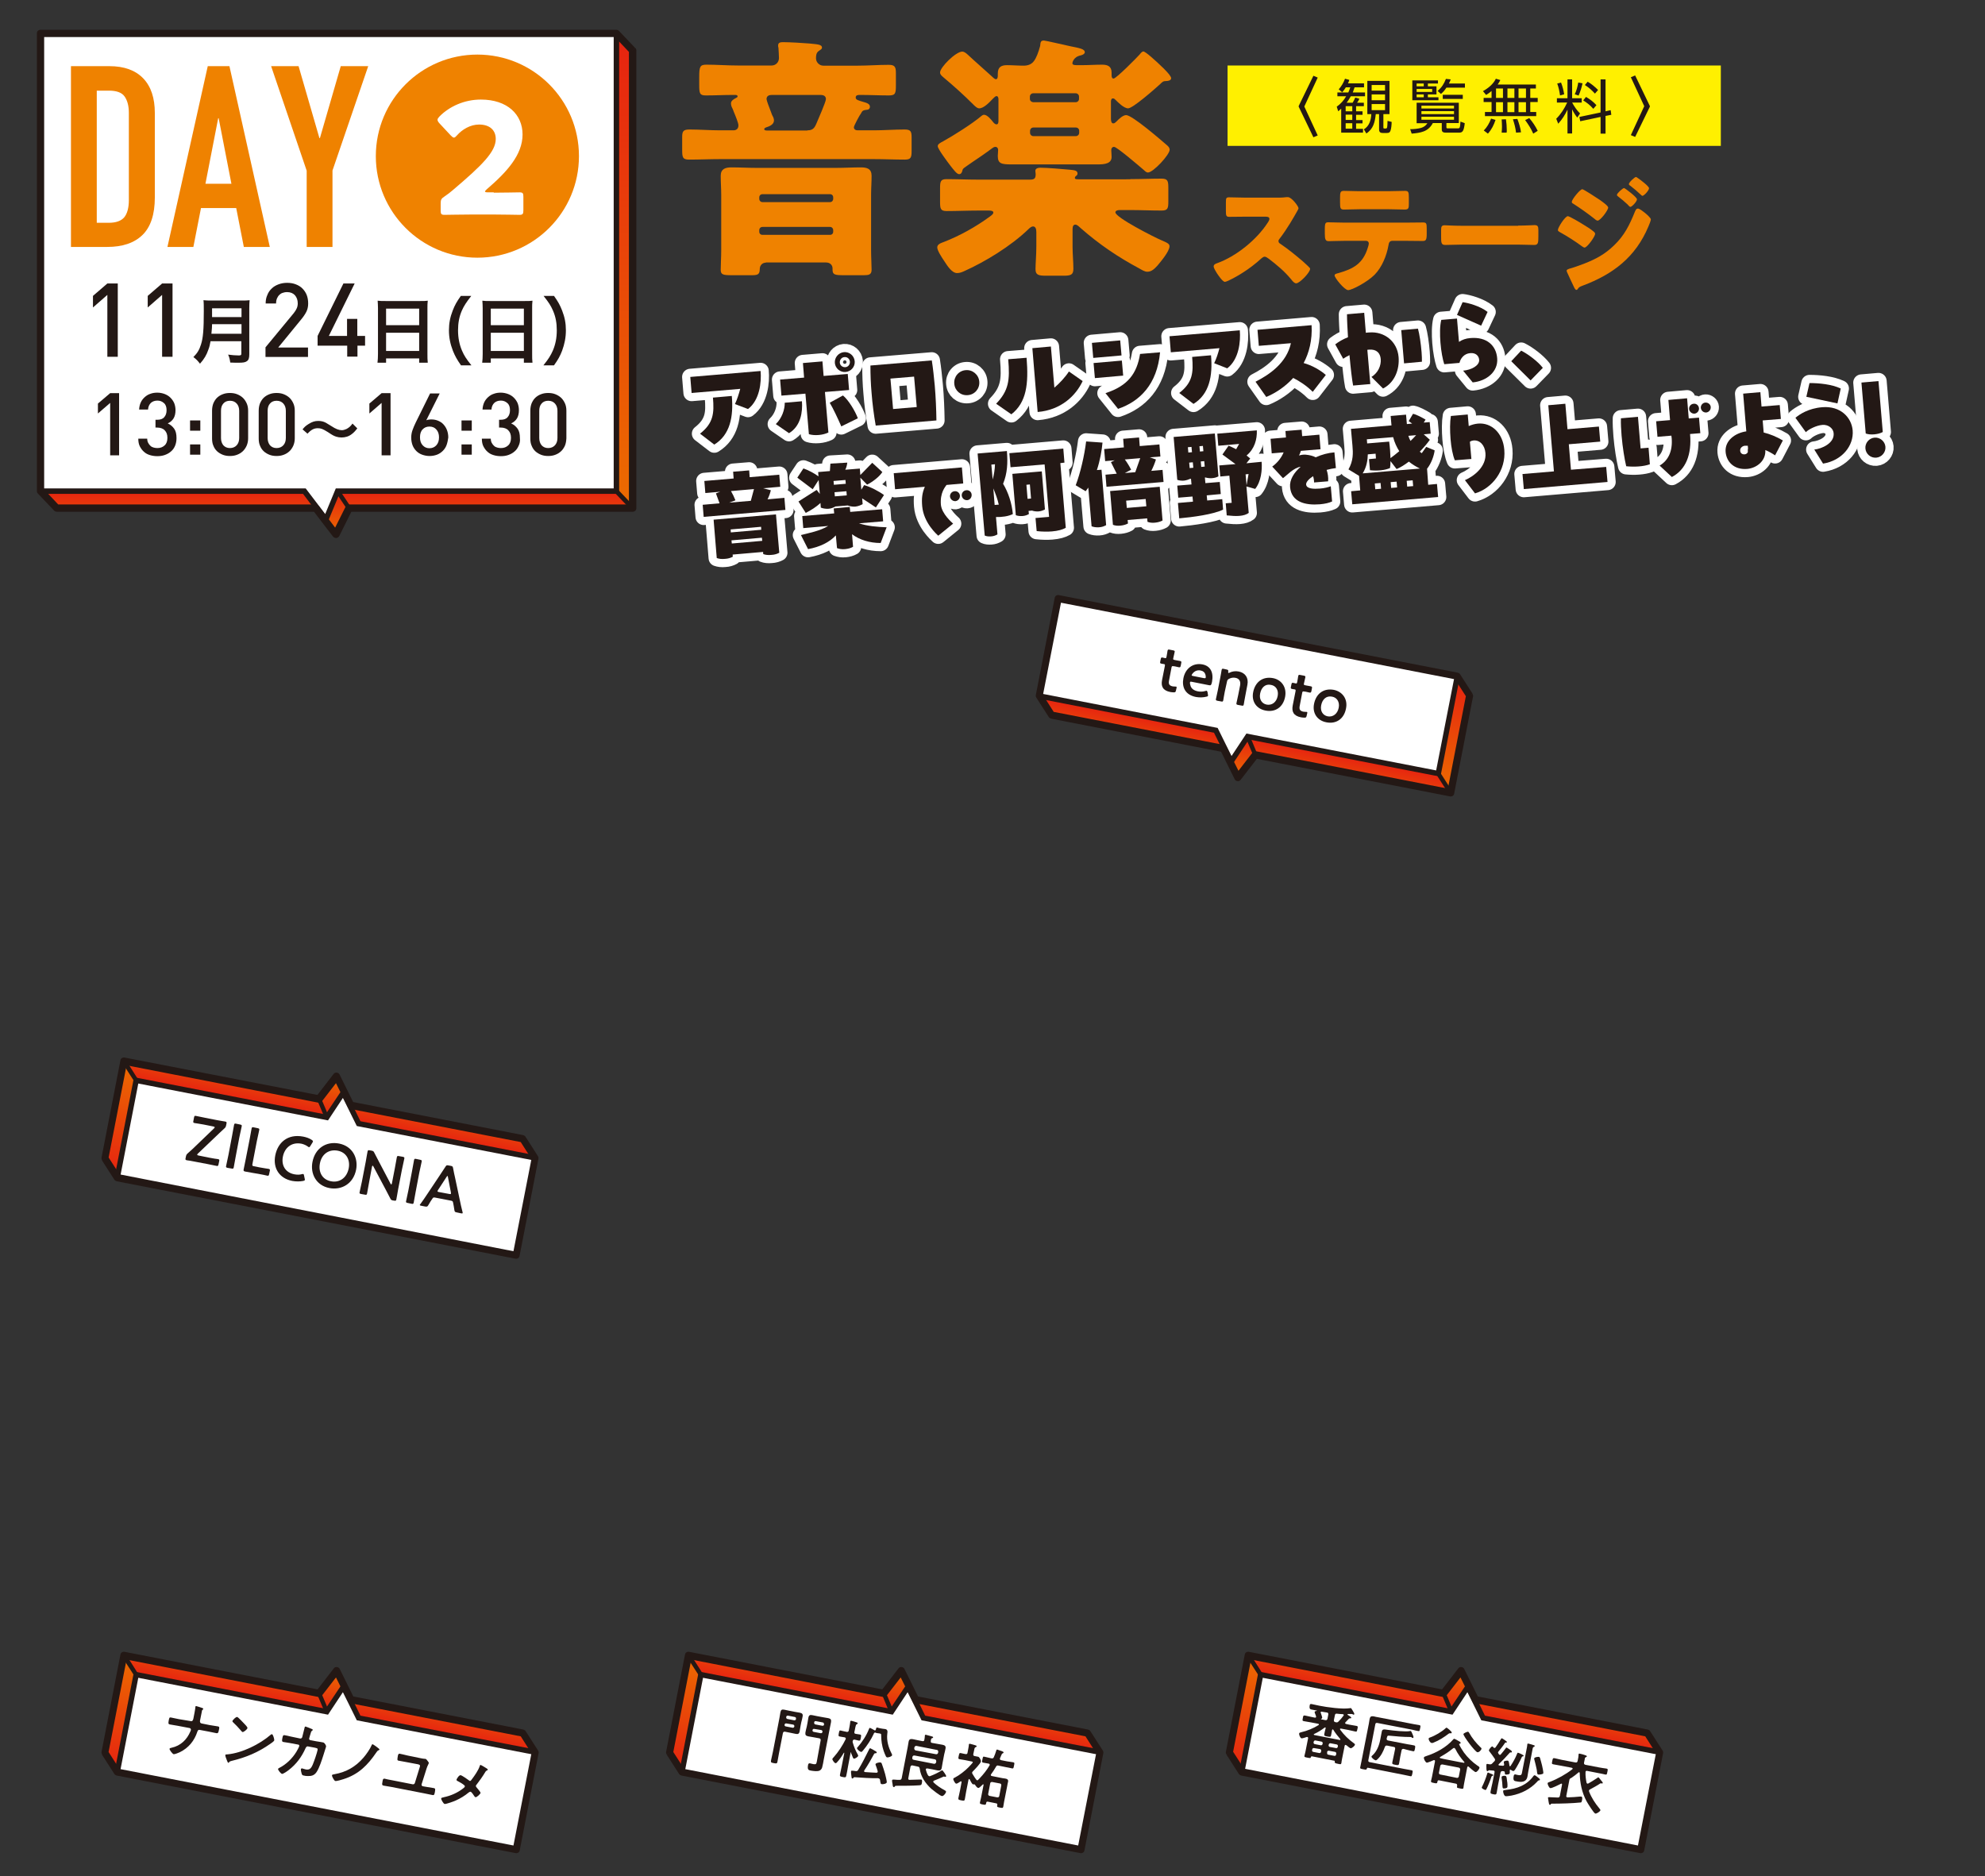 <?xml version="1.0" encoding="utf-8"?>
<!-- Generator: Adobe Illustrator 27.9.4, SVG Export Plug-In . SVG Version: 9.03 Build 54784)  -->
<svg version="1.1" xmlns="http://www.w3.org/2000/svg" xmlns:xlink="http://www.w3.org/1999/xlink" x="0px" y="0px"
	 viewBox="0 0 1200 1134.3" style="enable-background:new 0 0 1200 1134.3;" xml:space="preserve">
<rect x="0" y="0" width="1200" height="1134.3" fill="#333333" stroke="none"/>
<style type="text/css">
	.st0{fill:#FFF000;}
	.st1{fill:#FFFFFF;}
	.st2{fill:url(#SVGID_1_);}
	.st3{fill:url(#SVGID_00000180350666711705393460000017023767804379485316_);}
	.st4{fill:#231815;}
	.st5{fill:#EF8200;}
	.st6{fill:url(#SVGID_00000096758505438579329300000001392844531768236943_);}
	.st7{fill:url(#SVGID_00000131356844582360239590000014191427689773546683_);}
	.st8{fill:url(#SVGID_00000028312341058792859600000006713819201786795439_);}
	.st9{fill:url(#SVGID_00000080181448313021321170000003479835899048577974_);}
	.st10{fill:url(#SVGID_00000169525485150260951150000008258601052040045442_);}
	.st11{fill:url(#SVGID_00000183965774939868891920000003830655475448278446_);}
	.st12{fill:url(#SVGID_00000152984439056056910860000008444217866281468052_);}
	.st13{fill:url(#SVGID_00000101809819280549380400000014821562507041589377_);}
	.st14{fill:url(#SVGID_00000161608068525013502090000011170556690841447573_);}
	.st15{fill:url(#SVGID_00000029015829488147844130000002176684614422930328_);}
	.st16{fill:#231815;stroke:#FFFFFF;stroke-width:9.9;stroke-linecap:round;stroke-linejoin:round;stroke-miterlimit:10;}
</style>
<g id="レイヤー_1">
	<g>
		<rect x="742.1" y="39.6" class="st0" width="298.2" height="48.6"/>
		<g>
			<g>
				<g>
					<polygon class="st1" points="382.4,30.5 382.4,307.2 211,307.2 203,323.1 196.5,314.5 190.9,307.2 34.3,307.2 24.5,296.9 
						24.5,20.2 372.6,20.2 					"/>
					<linearGradient id="SVGID_1_" gradientUnits="userSpaceOnUse" x1="204.25" y1="323.937" x2="204.25" y2="297.141">
						<stop  offset="0" style="stop-color:#EC6C00"/>
						<stop  offset="1" style="stop-color:#E62310"/>
					</linearGradient>
					<polygon class="st2" points="373.4,297.1 373.4,297.7 204.9,297.7 197.8,314.9 184.8,297.7 25.3,297.7 35.1,308 191.7,308 
						197.2,315.3 203.8,323.9 211.8,308 383.2,308 383.2,307.9 					"/>
					
						<linearGradient id="SVGID_00000065061129012055671640000008067893597266775698_" gradientUnits="userSpaceOnUse" x1="378.312" y1="307.945" x2="378.312" y2="21">
						<stop  offset="0" style="stop-color:#EC6C00"/>
						<stop  offset="1" style="stop-color:#E62310"/>
					</linearGradient>
					<polygon style="fill:url(#SVGID_00000065061129012055671640000008067893597266775698_);" points="383.2,32.6 373.4,21 
						373.4,297.1 383.2,307.9 					"/>
					<path class="st4" d="M382.4,30.5h-2.2V305L211,305c-0.8,0-1.6,0.5-2,1.2l-6.4,12.8l-4.4-5.8l-5.5-7.3c-0.4-0.5-1.1-0.9-1.8-0.9
						H35.2l-8.5-9V22.4h345l9.1,9.6L382.4,30.5h-2.2H382.4L384,29l-9.8-10.3c-0.4-0.4-1-0.7-1.6-0.7H24.5c-0.6,0-1.1,0.2-1.6,0.6
						c-0.4,0.4-0.6,1-0.6,1.6v276.7c0,0.6,0.2,1.1,0.6,1.5l9.8,10.3c0.4,0.4,1,0.7,1.6,0.7h155.5l4.9,6.4l6.6,8.6
						c0.5,0.6,1.2,0.9,2,0.9c0.8-0.1,1.4-0.5,1.8-1.2l7.3-14.7h170.1c0.6,0,1.1-0.2,1.6-0.6c0.4-0.4,0.6-1,0.6-1.6V30.5
						c0-0.6-0.2-1.1-0.6-1.5L382.4,30.5z"/>
					<polygon class="st4" points="371,20.2 371,295.3 203,295.3 196.6,310.8 184.8,295.3 24.5,295.3 24.5,298.6 183.2,298.6 
						197.4,317.4 205.2,298.6 374.3,298.6 374.3,20.2 371,20.2 					"/>
					<polyline class="st4" points="371.6,297.9 381.4,308.2 383.4,306.3 373.6,296 					"/>
					<polyline class="st4" points="203,297.7 209.9,308 212.1,306.5 205.2,296.2 					"/>
				</g>
				<g>
					<path class="st5" d="M42.9,149.4V40h23.2c9,0,15.8,2.5,20.5,7.4c4.7,4.9,7,11.9,7,20.9v51.1c0,10.2-2.5,17.8-7.4,22.6
						c-5,4.9-12.1,7.3-21.4,7.3H42.9z M58.5,54.8v79.9h7.2c4.4,0,7.5-1.1,9.4-3.3c1.8-2.2,2.8-5.7,2.8-10.4V68.3
						c0-4.3-0.9-7.6-2.6-10c-1.7-2.4-4.9-3.5-9.5-3.5H58.5z"/>
					<path class="st5" d="M101.2,149.4L125.6,40h13.1l24.4,109.3h-15.7l-4.6-23.5h-21.3l-4.6,23.5H101.2z M139.9,111.1l-7.7-39.6
						h-0.3l-7.7,39.6H139.9z"/>
					<path class="st5" d="M185.4,149.4v-46.2L163.9,40h16.6l12.6,43.5h0.3L206,40h16.6L201,103.1v46.2H185.4z"/>
				</g>
				<g>
					<circle class="st5" cx="288.6" cy="94.4" r="61.4"/>
				</g>
				<g>
					<path class="st1" d="M298.5,116.5c4.9,0,14.9-0.2,15.6-0.2c2,0,2.3,0.6,2.3,2.7v8.2c0,2.1-0.4,2.7-2.3,2.7
						c-0.7,0-10.7-0.2-15.6-0.2h-13.3c-4.9,0-15.9,0.2-16.5,0.2c-2,0-2.3-0.6-2.3-2.7v-4c0-2.4,0.3-3.1,2.3-4.4
						c1.9-1.3,3.4-2.4,5.1-3.9c17.8-15.1,25.9-23.2,25.9-30.9c0-5.1-3.4-8.7-10.1-8.7c-5.3,0-10.2,3-13.3,6.5
						c-0.8,0.9-1.3,1.4-1.9,1.4s-1-0.5-1.9-1.3l-6.9-7.4c-0.7-0.8-1.1-1.4-1.1-2.1c0-0.6,0.4-1.1,1.2-2c6-6.1,15.1-10.2,25-10.2
						c16.1,0,25.2,9.1,25.2,21.1c0,12.4-9.6,22.8-21.7,33.2c-0.7,0.7-1,1-1,1.3c0,0.3,0.6,0.5,1.7,0.5H298.5z"/>
				</g>
				<g>
					<path class="st4" d="M64.9,215.7v-37.4l-8.7,7.6v-7l8.7-7.5h6.3v44.3H64.9z"/>
					<path class="st4" d="M98,215.7v-37.4l-8.7,7.6v-7l8.7-7.5h6.3v44.3H98z"/>
					<path class="st4" d="M127.3,206.2c-0.4,2.2-0.7,3.6-1.3,5.1c-1.1,3.3-2.6,5.8-5.1,8.6c-1.3-1.7-2.3-2.8-4-4
						c2.4-2.4,3.6-4.4,4.6-7.6c1.3-4,1.7-9.1,1.7-20.2c0-3.1,0-5.1-0.2-6.6c1.7,0.2,2.9,0.2,5,0.2h18c2.3,0,3.5,0,4.9-0.2
						c-0.1,1.2-0.2,2.4-0.2,4.9v27.9c0,2.2-0.4,3.4-1.5,4.1c-1,0.7-2.2,0.9-5.1,0.9c-1.4,0-2.6,0-4.9-0.1c-0.3-2-0.5-3.1-1.3-4.8
						c2.2,0.3,4.6,0.5,6.4,0.5c1.3,0,1.6-0.2,1.6-1.1v-7.5H127.3z M146,201.8v-5.8h-17.8c0,1.4-0.1,2.9-0.4,5.8H146z M146,191.7
						v-5.3h-17.8v5.3H146z"/>
					<path class="st4" d="M160.5,215.7V210l17.1-20.7c0.8-1,1.4-2,1.8-2.9c0.4-0.9,0.6-1.9,0.6-3c0-2-0.6-3.6-1.7-4.9
						c-1.1-1.2-2.7-1.9-4.8-1.9c-0.8,0-1.6,0.1-2.4,0.4c-0.8,0.2-1.5,0.6-2.1,1.2c-0.6,0.5-1.1,1.2-1.5,2.1s-0.6,1.9-0.6,3.2h-6.3
						c0-1.9,0.3-3.6,1-5.1c0.6-1.6,1.5-2.9,2.7-4c1.1-1.1,2.5-1.9,4.1-2.5c1.6-0.6,3.3-0.9,5.2-0.9c1.9,0,3.7,0.3,5.2,0.9
						c1.6,0.6,2.9,1.4,4,2.5c1.1,1.1,2,2.4,2.6,3.9c0.6,1.5,0.9,3.3,0.9,5.2c0,2-0.4,3.6-1.1,5c-0.7,1.4-1.7,2.9-3.1,4.6l-13.9,17
						h18v5.7H160.5z"/>
					<path class="st4" d="M216.1,209v6.6h-6.2V209H192v-5.9l15.6-31.7h6.8l-15.6,31.7l11,0v-10.3h6.2v10.3h4.7v5.9H216.1z"/>
					<path class="st4" d="M228.5,186.4c0-1.7-0.1-3.2-0.2-4.6c1.3,0.2,2.7,0.2,4.8,0.2h20.9c2.1,0,3.4,0,4.6-0.2
						c-0.2,1.6-0.2,2.9-0.2,4.4v27.8c0,2.2,0,3.6,0.2,5.3h-5.2v-2.6h-20v2.6h-5.2c0.2-1.6,0.3-3.2,0.3-5.3V186.4z M233.4,196.6h20
						v-10h-20V196.6z M233.4,212.2h20v-11h-20V212.2z"/>
					<path class="st4" d="M278.7,220.9c-2.5-3.6-3.6-5.6-4.9-8.8c-1.6-4.1-2.4-8.1-2.4-12.4c0-4.2,0.7-7.9,2.3-12
						c1.3-3.3,2.4-5.3,4.9-8.8h6.3c-3.1,4-4.4,6-5.7,8.9c-1.6,3.7-2.3,7.5-2.3,11.9c0,4.5,0.8,8.6,2.4,12.3c1.3,3,2.5,4.9,5.7,8.9
						H278.7z"/>
					<path class="st4" d="M291.8,186.4c0-1.7-0.1-3.2-0.2-4.6c1.3,0.2,2.7,0.2,4.8,0.2h20.9c2.1,0,3.4,0,4.6-0.2
						c-0.2,1.6-0.2,2.9-0.2,4.4v27.8c0,2.2,0,3.6,0.2,5.3h-5.2v-2.6h-20v2.6h-5.2c0.2-1.6,0.3-3.2,0.3-5.3V186.4z M296.7,196.6h20
						v-10h-20V196.6z M296.7,212.2h20v-11h-20V212.2z"/>
					<path class="st4" d="M328.5,220.9c3.2-4,4.4-6,5.7-8.9c1.6-3.7,2.4-7.7,2.4-12.3c0-4.5-0.7-8.2-2.3-11.9c-1.3-3-2.6-5-5.7-8.9
						h6.3c2.5,3.5,3.6,5.5,4.9,8.8c1.6,4.1,2.3,7.7,2.3,12c0,4.4-0.8,8.3-2.3,12.4c-1.3,3.3-2.4,5.3-4.9,8.8H328.5z"/>
					<path class="st4" d="M66.6,275.4v-31.8l-7.4,6.4v-6l7.4-6.3H72v37.6H66.6z"/>
					<path class="st4" d="M105.8,269.6c-0.6,1.4-1.4,2.5-2.5,3.4c-1,0.9-2.3,1.6-3.7,2.1c-1.4,0.5-2.9,0.7-4.5,0.7
						c-1.5,0-3-0.2-4.3-0.6c-1.4-0.4-2.6-1-3.6-1.9c-1.1-0.9-1.9-2-2.6-3.3c-0.7-1.3-1-2.9-1-4.8H89c0,1,0.2,1.9,0.6,2.6
						c0.4,0.7,0.8,1.3,1.4,1.8c0.5,0.5,1.2,0.8,1.9,1c0.7,0.2,1.5,0.3,2.2,0.3c1.8,0,3.2-0.5,4.4-1.6c1.2-1.1,1.7-2.6,1.7-4.6
						c0-1.9-0.5-3.4-1.6-4.5c-1-1.1-2.6-1.7-4.7-1.7h-0.9v-4.7H95c2,0,3.4-0.5,4.3-1.6c0.9-1,1.4-2.4,1.4-4.2c0-1.9-0.5-3.4-1.6-4.3
						c-1.1-1-2.4-1.5-3.9-1.5c-1.7,0-3,0.5-4,1.4c-1,1-1.6,2.3-1.7,4h-5.4c0.1-1.6,0.4-3,1-4.3c0.6-1.3,1.4-2.3,2.4-3.2
						c1-0.9,2.1-1.6,3.4-2c1.3-0.5,2.7-0.7,4.2-0.7c1.6,0,3,0.3,4.4,0.8c1.3,0.5,2.5,1.2,3.5,2.2s1.7,2,2.3,3.3
						c0.5,1.3,0.8,2.7,0.8,4.3c0,2-0.4,3.7-1.2,5c-0.8,1.3-2,2.3-3.5,3c1.6,0.7,2.9,1.8,3.9,3.2c1,1.4,1.4,3.3,1.4,5.7
						C106.7,266.6,106.4,268.2,105.8,269.6z"/>
					<path class="st4" d="M114.9,260.4v-6.2h6.2v6.2H114.9z M114.9,274.9v-6.2h6.2v6.2H114.9z"/>
					<path class="st4" d="M149.1,269.5c-0.6,1.3-1.4,2.5-2.4,3.4c-1,0.9-2.1,1.6-3.5,2.1c-1.3,0.5-2.7,0.7-4.2,0.7
						c-1.5,0-2.9-0.2-4.2-0.7c-1.3-0.5-2.5-1.2-3.5-2.1c-1-0.9-1.8-2.1-2.3-3.4c-0.6-1.3-0.8-2.8-0.8-4.5v-16.7
						c0-1.7,0.3-3.2,0.8-4.5c0.6-1.3,1.3-2.5,2.3-3.4c1-0.9,2.1-1.6,3.5-2.1c1.3-0.5,2.7-0.7,4.2-0.7c1.5,0,2.9,0.2,4.2,0.7
						c1.3,0.5,2.5,1.2,3.5,2.1c1,0.9,1.8,2.1,2.4,3.4c0.6,1.3,0.9,2.8,0.9,4.5v16.7C150,266.6,149.7,268.1,149.1,269.5z
						 M144.6,248.4c0-1.8-0.5-3.3-1.5-4.4c-1-1.1-2.3-1.7-4.1-1.7c-1.7,0-3.1,0.6-4,1.7c-1,1.1-1.4,2.6-1.4,4.4v16.4
						c0,1.8,0.5,3.3,1.4,4.4c1,1.1,2.3,1.7,4,1.7c1.7,0,3.1-0.6,4.1-1.7c1-1.1,1.5-2.6,1.5-4.4V248.4z"/>
					<path class="st4" d="M177.3,269.5c-0.6,1.3-1.4,2.5-2.4,3.4c-1,0.9-2.1,1.6-3.5,2.1c-1.3,0.5-2.7,0.7-4.2,0.7
						c-1.5,0-2.9-0.2-4.2-0.7c-1.3-0.5-2.5-1.2-3.5-2.1c-1-0.9-1.8-2.1-2.3-3.4c-0.6-1.3-0.8-2.8-0.8-4.5v-16.7
						c0-1.7,0.3-3.2,0.8-4.5c0.6-1.3,1.3-2.5,2.3-3.4c1-0.9,2.1-1.6,3.5-2.1c1.3-0.5,2.7-0.7,4.2-0.7c1.5,0,2.9,0.2,4.2,0.7
						s2.5,1.2,3.5,2.1c1,0.9,1.8,2.1,2.4,3.4c0.6,1.3,0.9,2.8,0.9,4.5v16.7C178.2,266.6,177.9,268.1,177.3,269.5z M172.8,248.4
						c0-1.8-0.5-3.3-1.5-4.4c-1-1.1-2.3-1.7-4.1-1.7c-1.7,0-3.1,0.6-4,1.7c-1,1.1-1.4,2.6-1.4,4.4v16.4c0,1.8,0.5,3.3,1.4,4.4
						c1,1.1,2.3,1.7,4,1.7c1.7,0,3.1-0.6,4.1-1.7c1-1.1,1.5-2.6,1.5-4.4V248.4z"/>
					<path class="st4" d="M182.9,259.6c1.3-1.6,2-2.2,3.6-3.2c2.2-1.4,3.8-1.9,5.9-1.9c1.7,0,3.1,0.3,4.6,1.1c0.9,0.5,0.9,0.5,3.3,2
						c2.7,1.8,4.6,2.5,6.4,2.5c0.8,0,1.8-0.3,2.7-0.7c1.5-0.8,2.5-1.6,3.7-3.3l2.9,2.9c-1.5,1.9-2.2,2.6-3.4,3.5
						c-1.8,1.4-3.9,2-6.2,2c-1.1,0-2.2-0.2-3.2-0.5c-1.4-0.5-2.1-0.8-4.9-2.7c-3.2-2-4.3-2.4-6.2-2.4c-2.3,0-4,0.9-6.2,3.3
						L182.9,259.6z"/>
					<path class="st4" d="M230.7,275.4v-31.8l-7.4,6.4v-6l7.4-6.3h5.4v37.6H230.7z"/>
					<path class="st4" d="M270,269c-0.5,1.4-1.3,2.6-2.3,3.6c-1,1-2.2,1.8-3.5,2.3c-1.4,0.5-2.8,0.8-4.5,0.8c-1.6,0-3.1-0.3-4.5-0.8
						c-1.4-0.5-2.6-1.3-3.5-2.2c-1-1-1.8-2.2-2.3-3.5c-0.5-1.4-0.8-2.9-0.8-4.7c0-1.6,0.3-3.1,0.8-4.5c0.5-1.5,1.2-3,2-4.7l8.6-17.4
						h5.8l-8.1,16.2c0.5-0.2,1-0.4,1.6-0.4c0.6-0.1,1.1-0.1,1.7-0.1c1.4,0,2.7,0.3,3.9,0.8c1.2,0.5,2.3,1.2,3.2,2.2
						c0.9,1,1.6,2.1,2.1,3.4c0.5,1.3,0.8,2.8,0.8,4.5C270.8,266,270.5,267.6,270,269z M263.8,259.7c-1-1.2-2.4-1.8-4.2-1.8
						c-1.7,0-3.1,0.6-4.1,1.7c-1.1,1.1-1.6,2.7-1.6,4.8c0,2,0.5,3.6,1.6,4.8c1.1,1.2,2.4,1.8,4.1,1.8c1.7,0,3.1-0.6,4.2-1.8
						c1.1-1.2,1.6-2.8,1.6-4.8C265.4,262.5,264.9,260.9,263.8,259.7z"/>
					<path class="st4" d="M279,260.4v-6.2h6.2v6.2H279z M279,274.9v-6.2h6.2v6.2H279z"/>
					<path class="st4" d="M313.5,269.6c-0.6,1.4-1.4,2.5-2.5,3.4c-1,0.9-2.3,1.6-3.7,2.1c-1.4,0.5-2.9,0.7-4.5,0.7
						c-1.5,0-3-0.2-4.3-0.6c-1.4-0.4-2.6-1-3.6-1.9c-1.1-0.9-1.9-2-2.6-3.3c-0.7-1.3-1-2.9-1-4.8h5.4c0,1,0.2,1.9,0.6,2.6
						c0.4,0.7,0.8,1.3,1.4,1.8c0.5,0.5,1.2,0.8,1.9,1c0.7,0.2,1.5,0.3,2.2,0.3c1.8,0,3.2-0.5,4.4-1.6c1.2-1.1,1.7-2.6,1.7-4.6
						c0-1.9-0.5-3.4-1.6-4.5c-1-1.1-2.6-1.7-4.7-1.7h-0.9v-4.7h0.9c2,0,3.4-0.5,4.3-1.6c0.9-1,1.4-2.4,1.4-4.2
						c0-1.9-0.5-3.4-1.6-4.3c-1.1-1-2.4-1.5-3.9-1.5c-1.7,0-3,0.5-4,1.4c-1,1-1.6,2.3-1.7,4h-5.4c0.1-1.6,0.4-3,1-4.3
						c0.6-1.3,1.4-2.3,2.4-3.2c1-0.9,2.1-1.6,3.4-2c1.3-0.5,2.7-0.7,4.2-0.7c1.6,0,3,0.3,4.4,0.8c1.3,0.5,2.5,1.2,3.5,2.2
						s1.7,2,2.3,3.3c0.5,1.3,0.8,2.7,0.8,4.3c0,2-0.4,3.7-1.2,5c-0.8,1.3-2,2.3-3.5,3c1.6,0.7,2.9,1.8,3.9,3.2
						c1,1.4,1.4,3.3,1.4,5.7C314.5,266.6,314.2,268.2,313.5,269.6z"/>
					<path class="st4" d="M341.5,269.5c-0.6,1.3-1.4,2.5-2.4,3.4c-1,0.9-2.1,1.6-3.5,2.1c-1.3,0.5-2.7,0.7-4.2,0.7
						c-1.5,0-2.9-0.2-4.2-0.7c-1.3-0.5-2.5-1.2-3.5-2.1c-1-0.9-1.8-2.1-2.3-3.4c-0.6-1.3-0.8-2.8-0.8-4.5v-16.7
						c0-1.7,0.3-3.2,0.8-4.5c0.6-1.3,1.3-2.5,2.3-3.4s2.1-1.6,3.5-2.1c1.3-0.5,2.7-0.7,4.2-0.7c1.5,0,2.9,0.2,4.2,0.7
						c1.3,0.5,2.5,1.2,3.5,2.1c1,0.9,1.8,2.1,2.4,3.4c0.6,1.3,0.9,2.8,0.9,4.5v16.7C342.3,266.6,342.1,268.1,341.5,269.5z
						 M337,248.4c0-1.8-0.5-3.3-1.5-4.4c-1-1.1-2.3-1.7-4.1-1.7c-1.7,0-3.1,0.6-4,1.7c-1,1.1-1.4,2.6-1.4,4.4v16.4
						c0,1.8,0.5,3.3,1.4,4.4c1,1.1,2.3,1.7,4,1.7c1.7,0,3.1-0.6,4.1-1.7c1-1.1,1.5-2.6,1.5-4.4V248.4z"/>
				</g>
			</g>
		</g>
		<g>
			<path class="st5" d="M516.2,76.9c0,1.4,1.1,1.9,2.3,1.9h9.6c6.2,0,12.4-0.5,18.8-0.5c3.6,0,4.2,1.1,4.2,4.8v8.1
				c0,4.2-0.5,5.3-4.2,5.3c-6.2,0-12.4-0.3-18.8-0.3h-92.7c-6.4,0-12.6,0.3-18.8,0.3c-4,0-4.2-1.4-4.2-6.2v-7.6
				c0-3.4,0.8-4.4,4.4-4.4c6.2,0,12.4,0.5,18.7,0.5h7.9c1.9,0,3-1.1,3-3c0-1.4-1.7-5.6-2.8-8.2c-0.3-0.8-0.6-1.7-0.8-2
				c-0.5-0.9-0.9-2-0.9-3.1c0-1.6,1.7-2.6,3.1-3.3c0.5-0.2,0.9-0.5,0.9-0.9c0-0.8-0.8-0.9-1.4-0.9H443c-5.4,0-10.9,0.3-16.3,0.3
				c-3.7,0-4-1.2-4-6.4v-4.7c0-6.4,0.5-7.5,4.4-7.5c6.2,0,12.4,0.5,18.7,0.5h20.7c2.5,0,4.4-2,4.4-4.5c0-1.2-0.2-4.8-0.3-6.2
				c-0.2-0.6-0.2-0.9-0.2-1.4c0-2,1.7-2,3.3-2c3.6,0,12.4,0.5,15.6,0.8c4.7,0.5,7.6,0.5,7.6,2.5c0,0.9-0.8,1.2-1.9,2
				c-1.6,1.1-1.7,2.8-1.7,4.5c0,2.3,2,4.4,4.4,4.4h20.8c6.2,0,12.4-0.5,18.7-0.5c3.6,0,4.4,1.1,4.4,4.8v7.5c0,4.8-0.2,6.2-4.2,6.2
				c-5.6,0-11.4-0.3-17.1-0.3c-1.6,0-3,0-3,1.6c0,1.4,1.7,1.7,4.2,2.5c2.2,0.6,4.4,1.2,4.4,3c0,1.2-0.8,1.9-2,1.9
				c-1.7,0.2-2.5,0.3-3.3,2C519.7,69.5,516.2,76.1,516.2,76.9z M463,158.8c-1.9,0-3.7,1.4-3.7,3.9c0,3.4-1.4,3.7-5.1,3.7h-11.5
				c-5.6,0-7-0.3-7-3.3c0-3.1,0.3-7.5,0.3-11.8v-33.6c0-3.7-0.3-7.5-0.3-11.4c0-4.2,2.8-5.1,6.5-5.1c5,0,10,0.3,14.9,0.3h48.4
				c5,0,10-0.3,14.9-0.3c3.7,0,6.5,0.8,6.5,5.1c0,3.9-0.3,7.6-0.3,11.4v33.6c0,4.4,0.3,8.7,0.3,11.8c0,3-1.7,3.3-4.8,3.3h-11.8
				c-5.6,0-7-0.3-7-3.3v-0.8c0-1.9-1.4-3.6-3.9-3.6H463z M459,120.2c0,1.1,0.8,2,2,2h40.8c1.1,0,1.9-0.9,1.9-2v-0.8
				c0-1.2-0.8-2-1.9-2H461c-1.2,0-2,0.8-2,2V120.2z M459,140.1c0,1.1,0.8,1.9,2,1.9h40.8c1.1,0,1.9-0.8,1.9-1.9v-0.9
				c0-1.1-0.8-2-1.9-2H461c-1.2,0-2,0.8-2,2V140.1z M488.1,78.8c3.1,0,4.2-1.2,5.4-4c0.9-2.2,5.8-13.2,5.8-14.9
				c0-1.9-1.6-2.5-3.1-2.5h-29.7c-1.6,0-3.1,0.6-3.1,2.5c0,0.8,1.7,5.3,2.8,8.1c0.3,0.9,0.5,1.4,0.8,2c0.5,0.8,0.9,1.9,0.9,2.8
				c0,2.5-2.8,3.6-4.7,4.2c-0.5,0.2-1.2,0.5-1.2,1.1c0,0.8,1.2,0.8,1.7,0.8H488.1z"/>
			<path class="st5" d="M631.1,24.5c0.9,0,13.7,3,15.7,3.4c5.9,1.2,9,1.7,9,3.7c0,0.9-1.2,1.6-2.5,1.9c-4.5,0.9-5,4.5-5,4.7
				c0,0.8,0.6,1.2,2.5,1.2h3.1c4.2,0,8.2-0.3,12.3-0.3c3.3,0,5.8,0.9,5.8,4.8v1.6c0,0.9,0.2,2,1.2,2c1.6,0,14.3-12.9,15.7-14.5
				c0.9-1.1,1.6-1.9,2.3-1.9c1.2,0,7.2,5.3,12.3,10.3c2.6,2.6,4.5,4.8,4.5,5.9c0,1.4-2,1.7-3.1,1.7c-1.7,0-2.2,0.5-3.6,1.9
				c-3.4,3.1-16.5,14.6-19.3,14.6c-2.5,0-5.9-3.4-7.6-5.1c-0.5-0.5-0.9-0.9-1.6-0.9c-0.9,0-1.2,0.9-1.2,1.9v10.4
				c0,1.1,0.2,2.8,1.4,2.8c0.8,0,1.2-0.5,1.9-1.1c1.6-1.7,4-3.9,5.9-3.9c3.7,0,21.2,15.2,24.9,18.4c0.9,0.8,1.4,1.6,1.4,2.5
				c0,3.1-10,13.8-13.1,13.8c-1.1,0-1.7-0.8-3.1-2c-2-1.7-15.7-13.5-17.4-13.5c-1.1,0-1.7,0.8-1.7,1.9c0,0.6,0.2,3.1,0.2,4.2
				c0,4-4.2,4.5-8.2,4.5h-52.4c-6.1,0-8.2-0.5-8.2-5.1c0-1.2,0.2-2.6,0.2-3.6c0-1.1-0.6-1.9-1.7-1.9c-0.8,0-1.4,0.5-2,0.9
				c-4,3-8.1,5.8-12,8.4c-5.1,3.6-5.6,3.6-5.9,5c-0.3,1.4-0.9,2.2-2,2.2c-1.4,0-3.4-2.8-5-4.8c-1.7-2.2-7.9-10.4-7.9-12.1
				c0-1.2,1.2-1.9,3.3-3c6.2-3.4,17.7-10.7,23-15.2c0.9-0.8,1.4-0.8,1.7-0.8c1.9,0,4.2,2.8,5.3,4.2c0.6,0.8,1.4,1.6,2.2,1.6
				c0.9,0,1.2-0.9,1.2-2V60c0-0.9-0.3-1.9-1.2-1.9c-0.6,0-1.4,0.8-2.2,1.6c-1.9,2-5.4,5.8-8.2,5.8c-1.2,0-2.2-0.9-3.6-2.3
				c-5.8-5.8-11.8-11.2-17.9-16.3c-1.4-1.2-2.2-1.9-2.2-3.1c0-3.1,9.5-12.6,13.4-12.6c1.2,0,2.3,0.9,3.4,1.9
				c4.7,4.4,9.6,8.6,14.3,12.9c0.5,0.5,1.9,1.9,2.6,1.9c1.1,0,1.2-1.4,1.2-2.2v-1.2c0-3.9,2-5.1,5.6-5.1c3.4,0,6.7,0.3,10,0.3
				c2.6,0,4.7-0.8,6.1-2.6c1.6-2,2.8-5.3,3.9-9.3C629,25.4,629.2,24.5,631.1,24.5z M683.3,108.3c6.4,0,12.6-0.3,18.8-0.3
				c3.9,0,4.2,1.4,4.2,5.8v7.9c0,4.2-0.3,5.6-4,5.6c-6.4,0-12.6-0.3-19-0.3h-6.4c-1.6,0-2.6,0.5-2.6,1.4c0,3.1,23.8,15.2,27.7,16.8
				c4,1.7,5,2.3,5,3.7c0,3.1-5.3,9.3-7.3,11.7c-1.6,1.7-3.4,3.7-6.1,3.7c-1.6,0-3.3-1.1-4.7-1.9c-13.1-7-24.3-14.6-35.5-24.4
				c-1.2-1.1-2.3-2.2-3.3-2.2c-1.1,0-1.7,0.9-1.7,2.6V149c0,4.7,0.5,9.3,0.5,13.5c0,3.7-1.6,4.2-6.1,4.2h-10.4c-4.7,0-6.4-0.5-6.4-4
				c0-3.1,0.5-8.7,0.5-13.7v-8.7c0-1.9-0.5-3.4-2-3.4c-0.9,0-1.9,0.8-2.5,1.4c-10.9,10.6-26.8,20.1-38.6,25.4
				c-1.7,0.8-3.1,1.4-4.8,1.4c-3.1,0-5.8-4.2-7.8-7.3c-1.7-2.5-4.2-6.4-4.2-8.2c0-1.9,2-2.6,4.2-3.4c9.5-3.7,19-9,27.5-15.2
				c1.1-0.8,2.2-1.6,2.2-2.5c0-0.9-1.1-1.2-2.6-1.2h-6.8c-6.2,0-12.6,0.3-18.8,0.3c-3.7,0-4-1.4-4-5.6v-8.1c0-4.2,0.3-5.6,4-5.6
				c6.2,0,12.6,0.3,18.8,0.3h31.6c2.8,0,3.4-0.9,3.4-3.4c0-0.6-0.2-1.2-0.2-1.9c0-1.6,1.9-1.9,3.1-1.9c3.7,0,13.7,0.8,17.6,1.2
				c2.6,0.3,4.8,0.3,4.8,2.3c0,0.6-0.3,1.1-0.8,1.4c-0.5,0.3-0.8,0.9-0.8,1.2c0,0.8,0.6,0.9,2.5,0.9H683.3z M650.3,61.8
				c1.1,0,2-0.9,2-2v-1.4c0-1.1-0.9-2-2-2h-25.7c-1.1,0-2,0.9-2,2v1.4c0,1.1,0.9,1.9,2,2H650.3z M624.7,77.1c-1.1,0-2,0.9-2,2v1.2
				c0,1.1,0.9,2,2,2h25.7c1.1,0,2-0.9,2-2v-1.2c0-1.2-0.9-2-2-2H624.7z"/>
			<path class="st5" d="M771.5,119.5c1.5,0,3.7,0,5.2-0.2c0.5-0.1,1.4-0.1,1.9-0.1c2.3,0,6.4,5.6,6.4,6.7c0,0.4-0.6,1.4-1.1,2.3
				c-1.4,2.5-5.8,10.3-10.4,16.2c-0.4,0.5-0.6,0.8-0.6,1.4c0,0.7,0.4,1.2,1.1,1.6c4.6,3.1,9.4,7,13.6,10.6c0.7,0.7,3.4,3,3.9,3.7
				c0.3,0.2,0.5,0.5,0.5,0.9c0,2.1-6.3,8.7-8.4,8.7c-1.1,0-2.1-1.2-2.9-2.2c-0.1-0.2-0.2-0.4-0.4-0.5c-3.8-4.6-8.5-8.5-13.2-12.1
				c-0.7-0.5-1.8-1.3-2.5-1.3c-0.7,0-1.3,0.4-1.9,0.9c-3.6,3.3-7.6,6.4-11.8,9c-1.6,1.1-8.9,5.3-10.4,5.3c-1.4,0-4.1-4.1-4.9-5.3
				c-0.6-0.9-1.9-3.1-1.9-4c0-1.1,1-1.6,1.9-1.9c11.6-4.1,24.1-14.2,30.8-24.6c0.4-0.5,1-1.6,1-2.2c0-1.3-1.3-1.4-2.6-1.4h-11.4
				c-3.4,0-6.8,0.1-10.3,0.1c-1.9,0-2-0.9-2-3.6v-5c0-2.6,0.1-3.2,1.9-3.2c3.4,0,6.9,0.2,10.3,0.2H771.5z"/>
			<path class="st5" d="M849.8,134.6c3.4,0,7-0.1,10.5-0.1c2.1,0,2.2,0.7,2.2,4.1v2.8c0,3.6-0.5,4.3-2.4,4.3
				c-3.4,0-6.9-0.1-10.3-0.1h-8c-1.7,0-2.2,1.1-2.4,2.6c-1.1,6.3-3.9,13.3-8.4,17.9c-4.5,4.5-13.7,9.3-16,9.3
				c-2.2,0-8.2-7.4-8.2-8.9c0-0.9,1.3-1.1,2.4-1.4c9.1-2.6,14.8-5.8,17.7-15.4c0.2-0.5,0.6-2,0.6-2.4c0-1.1-0.7-1.7-1.7-1.7h-12.8
				c-3.1,0-7.9,0.2-9.8,0.2c-1.9,0-2.3-1.1-2.3-4.6v-2.8c0-3.8,0.5-4,2.3-4c2.1,0,6.5,0.2,9.8,0.2H849.8z M839,115.6
				c3.5,0,7-0.2,10.4-0.2c2.1,0,2.3,0.8,2.3,4.2v3.4c0,2.8-0.1,3.7-2.5,3.7c-3.4,0-6.7-0.2-10-0.2h-16.6c-3.4,0-6.8,0.2-10.1,0.2
				c-2.2,0-2.4-0.7-2.4-4.5v-2.6c0-3.2,0.2-4.2,2.3-4.2c3.1,0,6.2,0.2,9.2,0.2H839z"/>
			<path class="st5" d="M917.8,136.4c4.4,0,9.2-0.3,9.9-0.3c1.9,0,2.3,0.8,2.3,3v3.6c0,4.1-0.1,5.4-2.5,5.4c-2.9,0-6.4-0.2-9.7-0.2
				h-34.5c-3.3,0-6.8,0.2-9.6,0.2c-2.5,0-2.5-1.4-2.5-5.4v-3.4c0-2.2,0.2-3.1,2.2-3.1c1.1,0,5.2,0.3,10,0.3H917.8z"/>
			<path class="st5" d="M947.8,130.7c1,0,7.7,4,9.1,4.9c2,1.2,4.6,2.8,6.4,4.3c0.5,0.4,1,0.8,1,1.5c0,1.6-4.8,8.3-6.4,8.3
				c-0.4,0-1.3-0.6-1.7-0.9c-4.2-3.1-8.8-6-13.3-8.5c-0.5-0.3-1.1-0.6-1.1-1.2C941.8,137.5,946.2,130.7,947.8,130.7z M994.3,128.6
				c1,0.8,3.7,3.1,3.7,4.1c0,0.7-1.1,3.4-1.5,4.3c-7.8,18.5-21.3,28.8-39.7,35.7c-2.2,0.8-2.4,1.1-3.1,2.2c-0.1,0.1-0.5,0.4-0.7,0.4
				c-0.6,0-1.3-1.3-1.5-1.8c-1-1.9-3.4-7.4-4.1-8.8c-0.2-0.4-0.3-0.7-0.3-1.1c0-0.6,1-0.9,1.5-1.1c2.1-0.5,7-2.3,9.1-3.1
				c7.1-2.8,12.4-5.6,18-11c6.4-6.1,9.4-12.4,12.7-20.5c0.4-0.8,0.7-1.8,1.8-1.8C991.2,126.1,993.5,128,994.3,128.6z M967.2,120.9
				c1.5,1.1,5,3.5,5,4.6c0,1.6-4.7,7.9-6.4,7.9c-0.6,0-1.6-0.8-2-1.2c-4.2-3.3-8.3-6.2-12.8-9.1c-0.5-0.2-0.8-0.5-0.8-1.1
				c0-1.3,4.9-7.6,6.4-7.6C957.6,114.6,965,119.4,967.2,120.9z M981.8,113.7c0.5,0,7.8,5.5,7.8,6.8c0,1.4-3.1,4.6-4,4.6
				c-0.4,0-1.2-0.9-1.6-1.4c-1.9-1.8-3.7-3.3-5.8-4.9c-0.4-0.3-0.7-0.5-0.7-1C977.4,117,981,113.7,981.8,113.7z M990.2,107.7
				c1.2,0.8,6.7,4.9,6.7,6.1c0,1.3-3,4.6-4,4.6c-0.3,0-0.7-0.4-0.9-0.6c-2-1.9-4.1-3.7-6.3-5.4c-0.5-0.3-1-0.6-1-1.1
				c0-1,3.5-4.3,4.3-4.3C989.4,107.1,989.8,107.4,990.2,107.7z"/>
		</g>
		<g>
			<g>
				<path class="st4" d="M785.1,64.5v-0.4l8.9-18.3l2.6,1.1l-8.1,17.5l8.1,17.5l-2.6,1.1L785.1,64.5z"/>
				<path class="st4" d="M824.6,50.5v2.3h-5.7c-0.4,1.1-0.7,2-1.1,3.1h7.4v2.3h-8.6c-0.7,1.3-1.6,2.7-2.5,3.9h3.6
					c0.7-1.1,1.1-1.9,1.6-3.1l2.5,0.7c-0.4,0.9-0.8,1.6-1.4,2.4h4.1v2.1h-4.7v3.1h3.9v2.1h-3.9v3.2h3.9v2h-3.9v3.3h4.2v2.3h-13.2
					V65.7c-0.6,0.5-1.2,1.1-1.8,1.6l-0.9-2.8c2.4-1.7,4.2-3.7,5.7-6.3h-5.3v-2.3h6.6c0.5-1.1,0.8-1.9,1.2-3.1h-2.7
					c-0.7,1.2-1.3,1.9-2.2,3l-2.1-1.8c1.7-1.9,2.9-4,3.8-6.4l2.6,0.7c-0.2,0.8-0.5,1.4-0.8,2.1H824.6z M813.5,64.2v3.1h4v-3.1H813.5
					z M813.5,69.3v3.2h4v-3.2H813.5z M813.5,74.5v3.3h4v-3.3H813.5z M839.9,69h-3.6v7.8c0,0.6,0,0.9,0.6,0.9h0.8c1,0,1-0.7,1.1-4.6
					l2.5,0.6c0,1.3-0.2,4.1-0.7,5.3c-0.4,1-0.8,1.4-2.2,1.4h-2.4c-1.7,0-2.3-0.6-2.3-2.3V69h-2c-0.5,4.7-1.4,8.9-5.7,11.7l-1.5-2.5
					c3.3-2,4.3-5.5,4.5-9.2h-2.4V48.9h13.4V69z M829.2,51.4v3.4h8.1v-3.4H829.2z M829.2,57.1v3.5h8.1v-3.5H829.2z M829.2,62.9v3.7
					h8.1v-3.7H829.2z"/>
				<path class="st4" d="M874.4,76.9c0,0.6,0.2,0.7,0.8,0.7h6.2c1,0,1.3-0.2,1.5-4.1l2.6,1c-0.6,5-1.4,5.7-3.5,5.7h-7.8
					c-1.4,0-2.6-0.2-2.6-1.9v-3.9h-5.4c-2.8,5.3-7.4,5.9-12.8,6.4l-0.9-2.7c2.3,0,4.5-0.2,6.7-0.8c1.6-0.5,2.8-1.4,3.7-2.8h-6.5
					V62.1h25.5v12.3h-7.5V76.9z M869.3,48.7v1.8h-6.1v1.7h5.2v4.9h-5.2v1.7h6.4v1.8h-15.8v-12H869.3z M856.4,50.5v1.7h4.3v-1.7
					H856.4z M856.4,53.8v1.8h9.4v-1.8H856.4z M856.4,57.1v1.7h4.3v-1.7H856.4z M859.3,63.9v1.7H879v-1.7H859.3z M859.3,67.2V69H879
					v-1.8H859.3z M859.3,70.6v1.8H879v-1.8H859.3z M871.1,56.8l-2-1.8c2.5-2.2,3.8-4.2,5-7.3L877,48c-0.4,1-0.6,1.7-1.1,2.5h9.7v2.5
					h-11.2C873.3,54.7,872.5,55.6,871.1,56.8z M884.3,59.8h-12.1v-2.5h12.1V59.8z"/>
				<path class="st4" d="M928.5,51v2.5h-3.4v5.7h4.5v2.5h-4.5v6h3.6v2.5h-31v-2.5h4v-6h-4.8v-2.5h4.8V55c-1.1,1-2,1.6-3.3,2.4
					l-1.9-2.3c3.2-1.8,6.2-4.2,7.8-7.5l2.7,0.8c-0.5,1-0.9,1.7-1.6,2.7H928.5z M899.5,80.8l-2.5-1.9c1.9-1.9,3.5-4.6,4.4-7.2
					l2.7,0.8C903,75.7,901.8,78.2,899.5,80.8z M904.4,53.5v5.7h4.2v-5.7H904.4z M904.4,61.8v6h4.2v-6H904.4z M910.9,78.7
					c0,0.5,0,1-0.1,1.5h-3c0.1-1.3,0.2-2.4,0.2-3.6c0-1.5-0.1-2.9-0.2-4.4l2.6-0.1C910.7,74.2,910.9,76.6,910.9,78.7z M911.3,53.5
					v5.7h4.2v-5.7H911.3z M911.3,61.8v6h4.2v-6H911.3z M919.5,80l-3,0.2c-0.3-2.7-1-5.5-1.9-8.1l2.7-0.2
					C918.2,74.3,919.2,77.4,919.5,80z M918,53.5v5.7h4.5v-5.7H918z M918,61.8v6h4.5v-6H918z M929.6,79.1l-2.7,1.7
					c-1.2-2.8-3.1-5.8-4.9-8.2l2.5-1.2C926.6,73.9,928.1,76.1,929.6,79.1z"/>
				<path class="st4" d="M941.2,62v-2.6h6.4V48h2.8v11.4h5.8V62h-5.8V62c1.2,2.2,2.8,4.7,4.8,6.6l-1.7,2.5c-1.3-1.7-2.2-3.1-3.1-5
					v14.6h-2.8V66.3c-1.6,3.3-3.1,5.7-5.6,8.5l-1.2-3c2.8-2.8,5-6.2,6.6-9.8H941.2z M945.6,57l-2.5,0.7c-0.4-2.7-0.8-4.7-1.7-7.2
					l2.3-0.6C944.6,52.2,945.2,54.6,945.6,57z M954.3,57.8l-2.3-0.8c1.1-2.3,1.7-4.7,2.1-7.1l2.6,0.5
					C956.1,53,955.4,55.4,954.3,57.8z M973.7,66.6l0.4,2.8l-3.5,0.7v10.7h-3V70.7l-12.3,2.6l-0.5-2.6l12.8-2.7V48h3v19.3L973.7,66.6
					z M965.1,63.6l-1.9,2.2c-1.9-2.2-3.7-3.6-6.1-5.1l1.7-2.1C961.3,60.1,963.1,61.4,965.1,63.6z M966.1,54.4l-1.9,2.2
					c-1.9-2.1-3.7-3.7-6.1-5.2l1.7-2C962.2,50.8,964.2,52.5,966.1,54.4z"/>
				<path class="st4" d="M997.4,64.1v0.4l-8.9,18.3l-2.6-1.1l8.1-17.5l-8.1-17.5l2.6-1.1L997.4,64.1z"/>
			</g>
		</g>
		<g>
			<g>
				<g>
					<g>
						<polygon class="st1" points="63.4,700.3 74.8,641.5 192.9,664.5 203.5,650.7 208.2,660.2 212.1,668.2 316,688.4 323.5,700.1 
							312.1,758.8 70.9,711.9 						"/>
						
							<linearGradient id="SVGID_00000045580473264732884670000014502042766017710726_" gradientUnits="userSpaceOnUse" x1="964.731" y1="-32.749" x2="964.731" y2="-58.884" gradientTransform="matrix(-0.982 -0.191 0.191 -0.982 1155.707 801.781)">
							<stop  offset="0" style="stop-color:#EC6C00"/>
							<stop  offset="1" style="stop-color:#E62310"/>
						</linearGradient>
						<polygon style="fill:url(#SVGID_00000045580473264732884670000014502042766017710726_);" points="81.6,652.9 81.7,652.3 
							197,674.7 206.9,659.6 216.2,678.4 322.9,699.2 315.4,687.5 211.5,667.3 207.6,659.3 202.9,649.8 192.3,663.6 74.2,640.6 
							74.2,640.7 						"/>
						
							<linearGradient id="SVGID_00000038395925213532635910000017702818474028526240_" gradientUnits="userSpaceOnUse" x1="1087.576" y1="-48.346" x2="1087.576" y2="-118.144" gradientTransform="matrix(-0.982 -0.191 0.191 -0.982 1155.707 801.781)">
							<stop  offset="0" style="stop-color:#EC6C00"/>
							<stop  offset="1" style="stop-color:#E62310"/>
						</linearGradient>
						<polygon style="fill:url(#SVGID_00000038395925213532635910000017702818474028526240_);" points="63.1,698.1 70.3,711 
							81.6,652.9 74.2,640.7 						"/>
						<path class="st4" d="M63.4,700.3l2.1,0.4l11-56.6l116,22.6c0.8,0.2,1.6-0.2,2.1-0.8l8.5-11l3.2,6.4l4,8c0.3,0.6,0.9,1,1.5,1.2
							l103,20l6.5,10.2l-10.9,55.8L72.2,710l-7-10.9L63.4,700.3l2.1,0.4L63.4,700.3l-1.8,1.2l7.5,11.7c0.3,0.5,0.8,0.8,1.4,1
							L311.6,761c0.6,0.1,1.1,0,1.6-0.3c0.5-0.3,0.8-0.8,0.9-1.4l11.4-58.7c0.1-0.5,0-1.1-0.3-1.6l-7.5-11.7c-0.3-0.5-0.8-0.8-1.4-1
							l-102.8-20l-3.5-7.1l-4.7-9.5c-0.3-0.7-1-1.1-1.7-1.2s-1.5,0.2-1.9,0.8l-9.8,12.7L75.3,639.4c-0.6-0.1-1.1,0-1.6,0.3
							c-0.5,0.3-0.8,0.8-0.9,1.4l-11.4,58.7c-0.1,0.5,0,1.1,0.3,1.6L63.4,700.3z"/>
						<polygon class="st4" points="72.5,712.3 83.6,655.1 198.3,677.4 207.3,663.8 215.7,680.8 323.2,701.7 323.8,698.5 
							217.9,677.9 207.8,657.3 196.8,673.8 81,651.3 69.3,711.6 72.5,712.3 						"/>
						<polyline class="st4" points="83.4,652.5 76,640.8 73.7,642.2 81.2,653.9 						"/>
						<polyline class="st4" points="198.8,675.1 194.1,664 191.7,665 196.4,676.1 						"/>
					</g>
				</g>
			</g>
			<g>
				<path class="st4" d="M126.3,699.9c1.8,0.4,5.2,0.9,5.5,0.9c0.8,0.2,0.9,0.4,0.7,1.3l-0.4,1.9c-0.2,0.9-0.4,1.1-1.2,0.9
					c-0.3,0-3.7-0.8-5.4-1.1l-7.4-1.4c-1.8-0.4-4.9-0.9-5.2-0.9c-0.8-0.2-0.9-0.4-0.7-1.3l0.2-1c0.2-0.9,0.4-1.3,1.1-1.9
					c1-0.9,2-1.8,3-2.7l12.9-12.4c0.2-0.3,0.4-0.4,0.4-0.6c0-0.2-0.2-0.4-0.7-0.5l-6-1.2c-1.8-0.3-5.2-0.9-5.5-0.9
					c-0.8-0.2-0.9-0.4-0.7-1.3l0.4-2.1c0.2-0.9,0.4-1.1,1.2-0.9c0.3,0,3.7,0.8,5.4,1.1l7.1,1.4c1.8,0.3,4.9,0.9,5.2,0.9
					c0.8,0.2,0.9,0.4,0.7,1.3l-0.2,1c-0.2,0.9-0.4,1.3-1.1,1.9c-0.9,0.9-1.9,1.7-2.9,2.7l-13.1,12.5c-0.2,0.3-0.4,0.4-0.4,0.6
					c0,0.2,0.2,0.4,0.7,0.5L126.3,699.9z"/>
				<path class="st4" d="M137.6,706.1c-0.9-0.2-1.1-0.4-0.9-1.2c0-0.3,1-4.4,1.4-6.6l2.2-11.6c0.4-2.2,1.1-6.3,1.2-6.6
					c0.2-0.8,0.4-0.9,1.3-0.7l2.4,0.5c0.9,0.2,1.1,0.4,0.9,1.2c0,0.3-1,4.4-1.4,6.5l-2.2,11.6c-0.4,2.2-1.1,6.3-1.2,6.6
					c-0.2,0.8-0.4,0.9-1.3,0.7L137.6,706.1z"/>
				<path class="st4" d="M153.1,709.2c-1.8-0.3-4.7-0.8-5-0.9c-0.8-0.2-1-0.5-0.8-1.3c0.1-0.3,0.9-4.3,1.3-6.4l2.3-11.7
					c0.4-2.2,1.1-6.3,1.2-6.6c0.2-0.8,0.4-0.9,1.3-0.7l2.4,0.5c0.9,0.2,1.1,0.4,0.9,1.2c0,0.3-1,4.4-1.4,6.5l-2.7,14
					c-0.2,0.9,0,1.2,0.9,1.3l3.4,0.7c1.8,0.3,5.2,0.9,5.5,0.9c0.8,0.2,0.9,0.4,0.7,1.3l-0.4,1.9c-0.2,0.9-0.4,1.1-1.2,0.9
					c-0.3-0.1-3.6-0.8-5.4-1.1L153.1,709.2z"/>
				<path class="st4" d="M184.3,713.4c-0.1,0.3-0.4,0.5-1,0.6c-2,0.4-4.4,0.4-6.6,0c-7.8-1.5-11.8-7.7-10.3-15.4
					c1.5-7.8,7.5-13.2,16.9-11.4c2,0.4,3.7,1,5.2,2c0.5,0.3,0.7,0.6,0.7,0.9c0,0.2-0.2,0.4-0.3,0.7l-1.3,2.1
					c-0.3,0.5-0.5,0.7-0.8,0.7c-0.2,0-0.4-0.2-0.7-0.4c-1.1-0.8-2.5-1.4-3.8-1.7c-6.2-1.2-10.3,2.6-11.3,7.9c-1,5.3,1.6,9.6,7,10.6
					c1.6,0.3,3.3,0.3,4.5-0.1c0.4-0.1,0.7-0.1,0.8-0.1c0.3,0.1,0.4,0.3,0.5,0.9l0.4,1.9C184.3,713,184.3,713.2,184.3,713.4z"/>
				<path class="st4" d="M215.3,707.1c-1.7,8.8-9,12.6-16.2,11.2c-8.1-1.6-11.6-8.8-10.2-15.8c1.6-8.3,8.3-12.6,16.1-11.1
					C213.1,693,216.6,700.1,215.3,707.1z M193.4,703.4c-1,5.1,1.3,9.8,6.7,10.8c4.9,1,9.5-1.8,10.7-7.8c1-5-1.3-9.7-6.7-10.7
					C198.6,694.7,194.4,698,193.4,703.4z"/>
				<path class="st4" d="M223.1,715c-0.4,2.2-1.1,6.3-1.2,6.6c-0.2,0.8-0.4,0.9-1.3,0.7l-2.3-0.4c-0.9-0.2-1.1-0.4-0.9-1.1
					c0-0.3,1-4.4,1.4-6.5l2.3-11.9c0.4-2.1,1-6,1.1-6.2c0.2-0.8,0.4-0.9,1.3-0.7l1.2,0.2c0.9,0.2,1.2,0.4,1.6,1.3
					c0.9,1.8,1.8,3.5,2.7,5.2l7.1,13.5c0.1,0.3,0.3,0.4,0.4,0.4c0.2,0,0.3-0.2,0.4-0.5l1.8-9.3c0.4-2.2,1.1-6.3,1.2-6.6
					c0.2-0.8,0.4-0.9,1.3-0.7l2.3,0.4c0.9,0.2,1.1,0.4,0.9,1.2c0,0.3-1,4.4-1.4,6.5l-2.3,11.9c-0.4,2.1-1,6-1.1,6.2
					c-0.2,0.8-0.4,0.9-1.3,0.7l-0.8-0.1c-0.9-0.2-1.2-0.4-1.6-1.3c-0.8-1.6-1.7-3.2-2.6-5l-7.6-14.3c-0.1-0.3-0.3-0.4-0.4-0.4
					c-0.2,0-0.3,0.2-0.4,0.5L223.1,715z"/>
				<path class="st4" d="M246.4,727.3c-0.9-0.2-1.1-0.4-0.9-1.1c0-0.3,1-4.4,1.4-6.6l2.2-11.6c0.4-2.2,1.1-6.3,1.2-6.6
					c0.2-0.8,0.4-0.9,1.3-0.7l2.4,0.5c0.9,0.2,1.1,0.4,0.9,1.2c0,0.3-1,4.4-1.4,6.5l-2.2,11.6c-0.4,2.2-1.1,6.3-1.2,6.6
					c-0.2,0.8-0.4,0.9-1.3,0.7L246.4,727.3z"/>
				<path class="st4" d="M263.2,724.1c-1-0.2-1.3-0.2-1.8,0.6c-0.8,1.1-1.5,2.3-2.5,4c-0.5,0.8-0.7,0.9-1.7,0.8l-2.6-0.5
					c-0.6-0.1-0.8-0.2-0.8-0.5c0-0.2,0.1-0.3,0.4-0.6c1.7-2.4,2.9-4.1,4-5.8l7.8-11.7c1-1.5,2.1-3.1,3.3-5c0.5-0.8,0.7-1,1.7-0.8
					l1.6,0.3c1,0.2,1.1,0.4,1.3,1.3c0.4,2.2,0.8,4.1,1.2,5.8l2.9,13.7c0.4,2.1,0.9,4.2,1.6,7c0.1,0.3,0.1,0.5,0.1,0.7
					c-0.1,0.3-0.3,0.3-0.9,0.2L276,733c-1-0.2-1.1-0.4-1.3-1.3c-0.3-1.9-0.5-3.3-0.8-4.6c-0.2-0.9-0.4-1-1.4-1.2L263.2,724.1z
					 M264.8,719.5c-0.2,0.2-0.2,0.5-0.3,0.6c-0.1,0.3,0.2,0.5,0.8,0.6l6.4,1.2c0.6,0.1,0.9,0.1,0.9-0.2c0-0.2,0-0.4,0-0.7l-1.8-9.3
					c-0.1-0.4-0.1-0.7-0.3-0.7c-0.1,0-0.3,0.1-0.5,0.5L264.8,719.5z"/>
			</g>
		</g>
		<g>
			<g>
				<g>
					<g>
						<polygon class="st1" points="888.4,420.6 877,479.4 758.9,456.4 748.3,470.2 743.6,460.7 739.7,452.7 635.8,432.5 
							628.3,420.8 639.8,362 880.9,408.9 						"/>
						
							<linearGradient id="SVGID_00000160910289072361267520000001357870868932196797_" gradientUnits="userSpaceOnUse" x1="-282.944" y1="438.75" x2="-282.944" y2="412.615" gradientTransform="matrix(0.982 0.191 -0.191 0.982 1110.859 94.479)">
							<stop  offset="0" style="stop-color:#EC6C00"/>
							<stop  offset="1" style="stop-color:#E62310"/>
						</linearGradient>
						<polygon style="fill:url(#SVGID_00000160910289072361267520000001357870868932196797_);" points="870.2,468 870.1,468.6 
							754.9,446.2 744.9,461.3 735.6,442.4 629,421.7 636.4,433.4 740.3,453.6 744.3,461.6 748.9,471.1 759.5,457.3 877.6,480.3 
							877.6,480.2 						"/>
						
							<linearGradient id="SVGID_00000000902264503314693940000011120608713666915725_" gradientUnits="userSpaceOnUse" x1="-160.099" y1="423.153" x2="-160.099" y2="353.355" gradientTransform="matrix(0.982 0.191 -0.191 0.982 1110.859 94.479)">
							<stop  offset="0" style="stop-color:#EC6C00"/>
							<stop  offset="1" style="stop-color:#E62310"/>
						</linearGradient>
						<polygon style="fill:url(#SVGID_00000000902264503314693940000011120608713666915725_);" points="888.8,422.8 881.6,409.9 
							870.2,468 877.6,480.2 						"/>
						<path class="st4" d="M888.4,420.6l-2.1-0.4l-11,56.6l-116-22.6c-0.8-0.2-1.6,0.2-2.1,0.8l-8.5,11l-3.2-6.4l-4-8
							c-0.3-0.6-0.9-1-1.5-1.2l-103-20l-6.5-10.2l10.9-55.8l238.2,46.3l7,10.9L888.4,420.6l-2.1-0.4L888.4,420.6l1.8-1.2l-7.5-11.7
							c-0.3-0.5-0.8-0.8-1.4-1l-241.2-46.9c-0.6-0.1-1.1,0-1.6,0.3c-0.5,0.3-0.8,0.8-0.9,1.4l-11.4,58.7c-0.1,0.5,0,1.1,0.3,1.6
							l7.5,11.7c0.3,0.5,0.8,0.8,1.4,1l102.8,20l3.5,7.1l4.7,9.5c0.3,0.7,1,1.1,1.7,1.2c0.7,0.1,1.5-0.2,1.9-0.8l9.8-12.7
							l116.8,22.7c0.6,0.1,1.1,0,1.6-0.3c0.5-0.3,0.8-0.8,0.9-1.4l11.4-58.7c0.1-0.5,0-1.1-0.3-1.6L888.4,420.6z"/>
						<polygon class="st4" points="879.4,408.6 868.2,465.8 753.5,443.5 744.5,457.1 736.1,440.1 628.7,419.2 628,422.4 733.9,443 
							744.1,463.6 755,447.1 870.8,469.6 882.5,409.3 879.4,408.6 						"/>
						<polyline class="st4" points="868.4,468.4 875.9,480.1 878.1,478.7 870.6,467 						"/>
						<polyline class="st4" points="753,445.8 757.7,456.9 760.1,455.9 755.5,444.8 						"/>
					</g>
				</g>
			</g>
			<g>
				<path class="st4" d="M710.9,417.5c-0.2,0.9-0.4,1.1-1.3,1.1c-0.7,0-1.4-0.1-2.1-0.2c-4.6-0.9-5.7-3.5-5-7.2l1.7-8.6
					c0.1-0.8,0.1-1-0.6-1.1c-0.5-0.1-1.1-0.2-1.3-0.2c-1-0.2-1.1-0.4-0.9-1.3l0.3-1.5c0.2-1,0.4-1.1,1.3-0.9
					c0.3,0.1,0.9,0.2,1.3,0.3c0.6,0.1,0.7,0,0.9-0.8c0.2-1.2,0.6-3.3,0.6-3.6c0.2-0.8,0.4-0.9,1.3-0.7l2.1,0.4
					c0.9,0.2,1.1,0.4,0.9,1.1c-0.1,0.3-0.5,2.2-0.8,3.6c-0.2,0.8-0.1,0.9,0.7,1.1l1,0.2c0.7,0.1,1.8,0.3,2.2,0.4
					c1,0.2,1.1,0.4,0.9,1.3l-0.3,1.6c-0.2,0.9-0.4,1.1-1.3,0.9c-0.3-0.1-1.5-0.3-2.2-0.5l-0.8-0.1c-0.9-0.2-1.2,0-1.3,0.9l-1.5,7.9
					c-0.4,2.1,0.3,3,2.3,3.4c0.7,0.1,1.6,0.1,1.9,0.1c0.5,0.1,0.5,0.4,0.3,1.1L710.9,417.5z"/>
				<path class="st4" d="M730.2,419.8c0.1,0.3,0.1,0.6,0.1,0.8c-0.1,0.3-0.3,0.5-0.9,0.6c-1.9,0.5-4.2,0.6-6.4,0.2
					c-6.7-1.3-8.6-6.2-7.6-11.3c1.1-5.8,5.7-9.5,11.5-8.4c4.8,0.9,6.9,4.8,5.8,10.6c-0.4,1.9-0.7,2.2-1.7,2l-10.6-2.1
					c-0.7-0.1-1-0.1-1,0.4c-0.1,0.5,0.1,1.5,0.4,2.3c0.6,1.5,1.9,2.6,4.4,3.1c1.5,0.3,3.1,0.2,4.4-0.2c0.4-0.1,0.7-0.2,0.8-0.2
					c0.3,0.1,0.4,0.3,0.6,0.9L730.2,419.8z M728.9,409.7c0.1-0.5,0-1.2-0.2-1.9c-0.4-1.3-1.3-2.1-2.8-2.4c-1.8-0.4-3.4,0.2-4.5,1.3
					c-0.4,0.4-0.9,1.1-1,1.4c-0.1,0.3,0.2,0.5,0.8,0.6l6.6,1.3C728.5,410.1,728.8,410.1,728.9,409.7z"/>
				<path class="st4" d="M740.4,418.3c-0.3,1.7-0.9,4.8-0.9,5.1c-0.2,0.8-0.4,0.9-1.3,0.7l-2.2-0.4c-0.9-0.2-1.1-0.4-0.9-1.2
					c0.1-0.3,0.7-3.4,1.1-5.1l1.4-7.2c0.3-1.7,0.9-4.8,0.9-5.1c0.2-0.8,0.4-0.9,1.3-0.7l1.8,0.4c0.9,0.2,1,0.4,0.9,1.3
					c-0.1,0.5,0,0.7,0.2,0.8c0.1,0,0.3,0,0.6-0.2c1.6-0.8,3.5-1.1,5.6-0.7c3.9,0.8,6,3.8,5.2,8l-1.3,6.8c-0.3,1.7-0.9,4.8-0.9,5.1
					c-0.2,0.8-0.4,0.9-1.3,0.7l-2.2-0.4c-0.9-0.2-1.1-0.4-0.9-1.2c0.1-0.3,0.7-3.4,1.1-5.1l1.1-5.6c0.4-2.3-0.5-4.1-2.9-4.5
					c-1.2-0.2-2.4-0.1-3.8,0.6c-0.7,0.4-1,0.7-1.2,1.5L740.4,418.3z"/>
				<path class="st4" d="M776.9,421.3c-1.2,6.3-6,9.5-11.9,8.3c-5.3-1-8.6-5.4-7.4-11.2c1.2-6,5.7-9.6,12-8.4
					C774.7,411,778,415.5,776.9,421.3z M761.8,419.3c-0.7,3.5,1,6.1,3.9,6.7c3.2,0.6,6-1.4,6.7-5.2c0.7-3.5-1.1-6.2-4-6.7
					C764.9,413.3,762.5,415.7,761.8,419.3z"/>
				<path class="st4" d="M789.9,432.8c-0.2,0.9-0.4,1.1-1.3,1.1c-0.7,0-1.4-0.1-2.1-0.2c-4.6-0.9-5.7-3.5-5-7.2l1.7-8.6
					c0.1-0.8,0.1-1-0.6-1.1c-0.5-0.1-1.1-0.2-1.3-0.2c-1-0.2-1.1-0.4-0.9-1.3l0.3-1.5c0.2-1,0.4-1.1,1.3-0.9
					c0.3,0.1,0.9,0.2,1.3,0.3c0.6,0.1,0.7,0,0.9-0.8c0.2-1.2,0.6-3.3,0.6-3.6c0.2-0.8,0.4-0.9,1.3-0.7l2.1,0.4
					c0.9,0.2,1.1,0.4,0.9,1.1c-0.1,0.3-0.5,2.2-0.8,3.6c-0.2,0.8-0.1,0.9,0.7,1.1l1,0.2c0.7,0.1,1.8,0.3,2.2,0.4
					c1,0.2,1.1,0.4,0.9,1.3l-0.3,1.6c-0.2,0.9-0.4,1.1-1.3,0.9c-0.3-0.1-1.5-0.3-2.2-0.5l-0.8-0.1c-0.9-0.2-1.2,0-1.3,0.9l-1.5,7.9
					c-0.4,2.1,0.3,3,2.3,3.4c0.7,0.1,1.6,0.1,1.9,0.1c0.5,0.1,0.5,0.4,0.3,1.1L789.9,432.8z"/>
				<path class="st4" d="M813.7,428.4c-1.2,6.3-6,9.5-11.9,8.3c-5.3-1-8.6-5.4-7.4-11.2c1.2-6,5.7-9.6,12-8.4
					C811.6,418.2,814.9,422.7,813.7,428.4z M798.7,426.4c-0.7,3.5,1,6.1,3.9,6.7c3.2,0.6,6-1.5,6.7-5.2c0.7-3.5-1.1-6.2-4-6.7
					C801.8,420.5,799.4,422.8,798.7,426.4z"/>
			</g>
		</g>
		<g>
			<g>
				<g>
					<g>
						<polygon class="st1" points="63.4,1059.6 74.8,1000.9 192.9,1023.8 203.5,1010.1 208.2,1019.5 212.1,1027.6 316,1047.8 
							323.5,1059.4 312.1,1118.2 70.9,1071.3 						"/>
						
							<linearGradient id="SVGID_00000087389769184470480200000010277888325803763377_" gradientUnits="userSpaceOnUse" x1="896.133" y1="-385.461" x2="896.133" y2="-411.596" gradientTransform="matrix(-0.982 -0.191 0.191 -0.982 1155.707 801.781)">
							<stop  offset="0" style="stop-color:#EC6C00"/>
							<stop  offset="1" style="stop-color:#E62310"/>
						</linearGradient>
						<polygon style="fill:url(#SVGID_00000087389769184470480200000010277888325803763377_);" points="81.6,1012.2 81.7,1011.6 
							197,1034 206.9,1018.9 216.2,1037.8 322.9,1058.5 315.4,1046.8 211.5,1026.6 207.6,1018.6 202.9,1009.2 192.3,1022.9 
							74.2,999.9 74.2,1000 						"/>
						
							<linearGradient id="SVGID_00000150068419195548820840000014237672776777136806_" gradientUnits="userSpaceOnUse" x1="1018.978" y1="-401.059" x2="1018.978" y2="-470.856" gradientTransform="matrix(-0.982 -0.191 0.191 -0.982 1155.707 801.781)">
							<stop  offset="0" style="stop-color:#EC6C00"/>
							<stop  offset="1" style="stop-color:#E62310"/>
						</linearGradient>
						<polygon style="fill:url(#SVGID_00000150068419195548820840000014237672776777136806_);" points="63.1,1057.4 70.3,1070.4 
							81.6,1012.2 74.2,1000 						"/>
						<path class="st4" d="M63.4,1059.6l2.1,0.4l11-56.6l116,22.6c0.8,0.2,1.6-0.2,2.1-0.8l8.5-11l3.2,6.4l4,8
							c0.3,0.6,0.9,1,1.5,1.2l103,20l6.5,10.2l-10.9,55.8l-238.2-46.3l-7-10.9L63.4,1059.6l2.1,0.4L63.4,1059.6l-1.8,1.2l7.5,11.7
							c0.3,0.5,0.8,0.8,1.4,1l241.2,46.9c0.6,0.1,1.1,0,1.6-0.3c0.5-0.3,0.8-0.8,0.9-1.4l11.4-58.7c0.1-0.5,0-1.1-0.3-1.6l-7.5-11.7
							c-0.3-0.5-0.8-0.8-1.4-1l-102.8-20l-3.5-7.1l-4.7-9.5c-0.3-0.7-1-1.1-1.7-1.2s-1.5,0.2-1.9,0.8l-9.8,12.7L75.3,998.7
							c-0.6-0.1-1.1,0-1.6,0.3c-0.5,0.3-0.8,0.8-0.9,1.4l-11.4,58.7c-0.1,0.5,0,1.1,0.3,1.6L63.4,1059.6z"/>
						<polygon class="st4" points="72.5,1071.6 83.6,1014.4 198.3,1036.7 207.3,1023.1 215.7,1040.1 323.2,1061 323.8,1057.8 
							217.9,1037.3 207.8,1016.6 196.8,1033.1 81,1010.6 69.3,1071 72.5,1071.6 						"/>
						<polyline class="st4" points="83.4,1011.8 76,1000.1 73.7,1001.6 81.2,1013.2 						"/>
						<polyline class="st4" points="198.8,1034.4 194.1,1023.3 191.7,1024.3 196.4,1035.4 						"/>
					</g>
				</g>
			</g>
			<g>
				<path class="st4" d="M115.4,1040.6c1,0.2,1.3-0.7,1.5-1.5l0.1-0.5c0.2-0.9,1.1-5.6,1.1-6.3c0-0.1,0-0.3,0.1-0.5
					c0-0.3,0.2-0.3,0.4-0.3c0.5,0.1,3.3,1,3.8,1.2c0.2,0.1,0.5,0.3,0.5,0.6c0,0.2-0.1,0.2-0.3,0.3c-0.4,0.3-0.5,0.5-0.6,1.2
					l-0.1,0.6c-0.3,1.7-0.7,3.3-1,5c-0.1,0.7,0.1,1.4,0.9,1.6l5,1c1.7,0.3,3.3,0.5,5,0.8c0.9,0.2,0.9,0.6,0.5,2.3
					c-0.3,1.6-0.6,1.9-1.4,1.8c-1.6-0.3-3.3-0.7-4.9-1l-5.3-1c-0.8-0.2-1.2,0.4-1.4,1.1c-1.8,5.5-5.3,9.8-10.6,12.4
					c-0.6,0.3-3.1,1.3-3.7,1.2c-0.7-0.1-2.7-2.7-2.5-3.3c0.1-0.4,0.8-0.5,1.2-0.6c5.5-1.2,9.3-4.9,11.4-9.9c0.1-0.3,0.3-0.7,0.3-0.9
					c0.1-0.5-0.3-1-0.7-1.1l-7.4-1.4c-1.6-0.3-3.5-0.6-4.7-0.8c-0.9-0.2-0.9-0.7-0.6-2.4c0.3-1.5,0.4-2,1.3-1.8
					c1.1,0.2,3.2,0.7,4.8,1L115.4,1040.6z"/>
				<path class="st4" d="M165.8,1052.2c-0.1,0.6-1.9,1.8-2.5,2.2c-7.3,5.1-14.5,8.1-23.1,10.2c-1.4,0.4-1.4,0.4-1.8,1
					c-0.1,0.1-0.2,0.2-0.4,0.2c-0.4-0.1-0.9-1.7-1.1-2.2c-0.2-0.4-0.8-2.1-0.7-2.5c0.1-0.4,0.8-0.4,1.3-0.4
					c8.8-0.8,19.5-6.1,26.2-11.9c0.2-0.2,0.5-0.3,0.7-0.3C165.1,1048.6,165.9,1051.6,165.8,1052.2z M147.7,1042.2
					c0.4,0.4,2,2,1.9,2.6c-0.2,0.9-2.3,2.5-3,2.4c-0.3-0.1-0.9-0.8-1.3-1.3c-0.9-1.1-3.1-3.4-4.3-4.5c-0.3-0.2-0.5-0.5-0.5-0.8
					c0.1-0.6,2.1-2.7,2.9-2.5C144,1038.2,147.1,1041.6,147.7,1042.2z"/>
				<path class="st4" d="M181.4,1051.1c0.6,0.1,1.1-0.2,1.3-0.8c0.2-0.7,1.2-4.7,1.4-5.6c0.1-0.4,0.1-0.9,0.7-0.8
					c0.2,0,3.4,1.3,3.8,1.5c0.2,0.1,0.5,0.3,0.5,0.5c0,0.2-0.4,0.4-0.5,0.6c-0.5,0.3-0.5,0.4-0.8,1.5c-0.2,0.5-0.8,2.7-0.9,3.1
					c-0.1,0.5,0.2,0.9,0.7,1l3.6,0.7c1.1,0.2,4.1,0.6,4.2,0.7c0.8,0.2,1.9,1.8,1.7,2.6c-0.1,0.4-1.4,4.4-1.6,5.1
					c-0.9,2.8-2.5,7.9-4.2,10.3c-1.4,2-3.1,2.4-5.5,2.3c-0.7,0-1.5-0.1-2.2-0.3c-0.7-0.1-0.9-0.3-1.2-1c-0.2-0.7-0.6-2.2-0.5-2.8
					c0.1-0.4,0.4-0.6,0.8-0.5c0.4,0.1,1.2,0.4,2.1,0.6c2.2,0.4,3.2-0.4,4.3-3c0.8-1.9,2.5-6.8,2.9-8.8c0.2-1-0.3-1-2-1.4l-3.8-0.7
					c-0.9-0.2-1.2,0.6-1.5,1.1c-2.3,5.2-5.6,9.7-10.2,13.2c-0.6,0.5-3.3,2.4-4,2.3c-0.7-0.1-2.5-2.3-2.4-3c0.1-0.3,0.4-0.4,0.7-0.6
					c4.2-2.1,7.9-5.7,10.4-9.8c0.4-0.7,1.6-2.8,1.7-3.4c0.1-0.5-0.2-0.9-0.6-0.9l-5.3-1c-1-0.2-3.3-0.5-3.8-0.6
					c-0.8-0.2-0.8-0.8-0.5-2.3c0.3-1.6,0.5-1.9,1.3-1.8c1.2,0.2,2.5,0.5,3.7,0.8L181.4,1051.1z"/>
				<path class="st4" d="M228.5,1056.8c0.2,0.2,1,0.7,0.9,1c0,0.2-0.3,0.3-0.5,0.4c-0.6,0.3-0.7,0.3-1.3,1.2
					c-5.3,7.8-10.8,13.4-20,16.3c-0.8,0.3-4.3,1.3-4.9,1.1c-0.7-0.1-2.1-2.8-2-3.4c0.1-0.5,0.4-0.5,1.5-0.7
					c7.2-1.3,12.8-4.5,17.6-10.1c1.7-2,3.9-5.1,4.9-7.5c0.1-0.3,0.3-0.6,0.6-0.5C225.7,1054.7,228.1,1056.4,228.5,1056.8z"/>
				<path class="st4" d="M254.2,1063c0.8,0.2,1.6,0.3,2.5,0.4c0.1,0,0.3,0,0.4,0c0.6,0.1,0.9,0.6,1.2,1c0.1,0.2,0.3,0.4,0.4,0.5
					c0.4,0.5,0.6,0.8,0.5,1.2c-0.1,0.3-0.3,0.6-0.4,0.9c-0.4,0.7-0.6,1.4-0.9,2.2l-3,9.5c-0.2,0.6,0.1,1.2,0.8,1.3l1.7,0.3
					c1.6,0.3,3.3,0.5,4.9,0.8c0.9,0.2,0.9,0.6,0.6,2.4c-0.3,1.3-0.3,2-1.4,1.8c-1.6-0.3-3.3-0.7-4.9-1l-20-3.9
					c-1.5-0.3-3.1-0.5-4.7-0.8c-1-0.2-1-0.7-0.7-2.2l0.1-0.7c0.2-1,0.4-1.4,1.2-1.3c0.8,0.2,2.9,0.7,4.8,1l12.2,2.4
					c0.6,0.1,1.1-0.2,1.3-0.8l2.9-9.4c0-0.2,0.2-0.6,0.2-0.7c0.2-0.8-0.5-1-1.2-1.2l-6.9-1.3c-1.7-0.3-3.9-0.7-4.9-0.9
					c-0.9-0.2-0.7-0.8-0.4-2.8c0.1-0.6,0.3-1.5,1.1-1.4s3,0.7,4.8,1.1L254.2,1063z"/>
				<path class="st4" d="M285.3,1075.7c1.6-2.1,3.9-5.4,4.7-7.9c0.1-0.3,0.2-0.8,0.6-0.7c0.3,0.1,1.9,1,2.5,1.4
					c0.7,0.4,1.9,1.1,1.8,1.5c0,0.2-0.3,0.3-0.5,0.4c-0.6,0.3-0.8,0.5-1.1,1.1c-1.5,2.5-3.4,5.2-5.2,7.5c-0.2,0.2-0.3,0.4-0.4,0.6
					c-0.1,0.5,0.2,0.8,0.5,1.2c0.4,0.5,2.4,2.7,2.3,3.2c-0.1,0.7-2.3,2.7-3,2.6c-0.4-0.1-0.7-0.5-0.8-0.7c-0.4-0.6-1.6-2.5-2.2-2.6
					c-0.4-0.1-0.7,0.2-1.1,0.4c-2.4,2-5,3.6-7.9,4.9c-1,0.5-5.8,2.2-6.7,2.1c-0.8-0.2-2.2-2.8-2.1-3.3c0.1-0.5,0.7-0.6,1.3-0.7
					c0.1,0,0.2,0,0.3-0.1c4.3-0.9,8.4-2.7,11.9-5.5c0.3-0.2,0.7-0.6,0.8-0.9c0.1-0.3-0.1-0.6-0.3-0.8c-1.1-1-2.8-1.9-4.1-2.6
					c-0.4-0.2-0.7-0.4-0.6-0.9c0.1-0.4,1.5-2.8,2.5-2.6c0.9,0.2,4.2,2.5,5.1,3.2c0.2,0.1,0.3,0.2,0.5,0.3
					C284.6,1076.8,284.9,1076.2,285.3,1075.7z"/>
			</g>
		</g>
		<g>
			<g>
				<g>
					<g>
						<polygon class="st1" points="404.8,1059.6 416.2,1000.9 534.3,1023.8 544.9,1010.1 549.6,1019.5 553.5,1027.6 657.4,1047.8 
							664.9,1059.4 653.4,1118.2 412.3,1071.3 						"/>
						
							<linearGradient id="SVGID_00000137823835693588875400000006971823690882031292_" gradientUnits="userSpaceOnUse" x1="561.021" y1="-320.286" x2="561.021" y2="-346.421" gradientTransform="matrix(-0.982 -0.191 0.191 -0.982 1155.707 801.781)">
							<stop  offset="0" style="stop-color:#EC6C00"/>
							<stop  offset="1" style="stop-color:#E62310"/>
						</linearGradient>
						<polygon style="fill:url(#SVGID_00000137823835693588875400000006971823690882031292_);" points="423,1012.2 423.1,1011.6 
							538.3,1034 548.3,1018.9 557.6,1037.8 664.3,1058.5 656.8,1046.8 552.9,1026.6 549,1018.6 544.3,1009.2 533.7,1022.9 
							415.6,999.9 415.6,1000 						"/>
						
							<linearGradient id="SVGID_00000020393785653648316440000005686707852876181947_" gradientUnits="userSpaceOnUse" x1="683.866" y1="-335.884" x2="683.866" y2="-405.681" gradientTransform="matrix(-0.982 -0.191 0.191 -0.982 1155.707 801.781)">
							<stop  offset="0" style="stop-color:#EC6C00"/>
							<stop  offset="1" style="stop-color:#E62310"/>
						</linearGradient>
						<polygon style="fill:url(#SVGID_00000020393785653648316440000005686707852876181947_);" points="404.4,1057.4 411.7,1070.4 
							423,1012.2 415.6,1000 						"/>
						<path class="st4" d="M404.8,1059.6l2.1,0.4l11-56.6l116,22.6c0.8,0.2,1.6-0.2,2.1-0.8l8.5-11l3.2,6.4l4,8
							c0.3,0.6,0.9,1,1.5,1.2l103,20l6.5,10.2l-10.9,55.8l-238.2-46.3l-7-10.9L404.8,1059.6l2.1,0.4L404.8,1059.6l-1.8,1.2l7.5,11.7
							c0.3,0.5,0.8,0.8,1.4,1l241.2,46.9c0.6,0.1,1.1,0,1.6-0.3c0.5-0.3,0.8-0.8,0.9-1.4l11.4-58.7c0.1-0.5,0-1.1-0.3-1.6l-7.5-11.7
							c-0.3-0.5-0.8-0.8-1.4-1l-102.8-20l-3.5-7.1l-4.7-9.5c-0.3-0.7-1-1.1-1.7-1.2c-0.7-0.1-1.5,0.2-1.9,0.8l-9.8,12.7l-116.8-22.7
							c-0.6-0.1-1.1,0-1.6,0.3c-0.5,0.3-0.8,0.8-0.9,1.4l-11.4,58.7c-0.1,0.5,0,1.1,0.3,1.6L404.8,1059.6z"/>
						<polygon class="st4" points="413.9,1071.6 425,1014.4 539.7,1036.7 548.7,1023.1 557.1,1040.1 664.6,1061 665.2,1057.8 
							559.3,1037.3 549.2,1016.6 538.2,1033.1 422.4,1010.6 410.7,1071 413.9,1071.6 						"/>
						<polyline class="st4" points="424.8,1011.8 417.3,1000.1 415.1,1001.6 422.6,1013.2 						"/>
						<polyline class="st4" points="540.2,1034.4 535.5,1023.3 533.1,1024.3 537.7,1035.4 						"/>
					</g>
				</g>
			</g>
			<g>
				<path class="st4" d="M474.6,1047c-0.7-0.1-1.1,0.1-1.3,0.8l-2.3,11.8c-0.4,1.8-0.6,3.7-1,5.5c-0.2,1.2-0.6,1.2-2.2,0.9
					c-1.6-0.3-1.9-0.4-1.7-1.6c0.4-1.8,0.8-3.7,1.2-5.5l3.9-20.2c0.2-1.2,0.4-2.3,0.6-3.5c0.3-1.5,0.9-1.8,2.4-1.5
					c0.9,0.2,1.9,0.4,2.8,0.6l3.6,0.7c1,0.2,1.9,0.3,2.9,0.5c1.4,0.3,2,0.8,1.7,2.3c-0.2,1.2-0.5,2.4-0.8,3.5l-0.4,2
					c-0.2,1.2-0.4,2.4-0.6,3.5c-0.3,1.5-1,1.8-2.4,1.5c-1-0.2-1.9-0.4-2.9-0.6L474.6,1047z M475.4,1042c-0.5-0.1-1,0.2-1.1,0.7
					l0,0.1c-0.1,0.5,0.2,0.9,0.7,1l4.1,0.8c0.5,0.1,1-0.2,1.1-0.7l0-0.1c0.1-0.5-0.2-1-0.7-1.1L475.4,1042z M481.2,1039.1
					c0.1-0.5-0.2-0.9-0.7-1l-4.1-0.8c-0.5-0.1-1,0.2-1.1,0.7l0,0.2c-0.1,0.5,0.2,1,0.7,1.1l4.1,0.8c0.5,0.1,1-0.2,1.1-0.7
					L481.2,1039.1z M496.1,1052.3c0.1-0.8-0.1-1.1-0.8-1.3l-3.8-0.7c-0.9-0.2-1.9-0.3-2.9-0.5c-1.4-0.3-1.9-0.8-1.7-2.3
					c0.2-1.2,0.5-2.3,0.8-3.5l0.4-2c0.2-1.2,0.4-2.3,0.6-3.5c0.3-1.5,1-1.8,2.4-1.5c1,0.2,1.9,0.4,2.9,0.6l3.8,0.7
					c0.9,0.2,1.9,0.3,2.9,0.5c1.4,0.3,1.9,0.8,1.7,2.3c-0.2,1.2-0.5,2.3-0.7,3.5l-3.8,19.7c-0.2,1.2-0.4,2.4-0.7,3.5
					c-0.2,1.2-0.6,2.1-1.7,2.7c-1.3,0.6-3.4,0.3-4.8,0.1c-1.7-0.3-2.8-0.3-2.2-3.5c0.1-0.6,0.4-1.1,1.1-1c0.6,0.1,1.4,0.4,2.1,0.5
					c1.7,0.3,1.8-0.2,2.1-1.6L496.1,1052.3z M492.2,1045.3c-0.5-0.1-0.9,0.2-1,0.7l0,0.1c-0.1,0.5,0.2,0.9,0.7,1l4.2,0.8
					c0.5,0.1,1-0.2,1.1-0.7l0-0.1c0.1-0.5-0.2-1-0.7-1.1L492.2,1045.3z M498.1,1042.4c0.1-0.5-0.2-0.9-0.7-1l-4.2-0.8
					c-0.5-0.1-0.9,0.2-1,0.7l0,0.2c-0.1,0.5,0.2,1,0.7,1.1l4.2,0.8c0.5,0.1,1-0.2,1.1-0.7L498.1,1042.4z"/>
				<path class="st4" d="M514.5,1059.5c-0.2,0-0.3,0.1-0.3,0.3l-1.6,8.5c-0.3,1.8-0.6,3.5-1,5.3c-0.2,1.1-0.6,1.1-2.1,0.8
					c-1.5-0.3-1.9-0.4-1.7-1.5c0.3-1.8,0.8-3.5,1.1-5.3l1.5-7.7c0-0.2-0.1-0.2-0.1-0.2c-0.1,0-0.2,0-0.2,0.1c-1.2,2-2.5,4-4.1,5.7
					c-0.3,0.3-0.5,0.6-1,0.5c-0.6-0.1-1.9-1.9-1.8-2.5c0.1-0.4,0.5-0.8,0.8-1.1c2.7-3,5.4-7.1,7.2-10.8c0-0.1,0.1-0.2,0.1-0.3
					c0.1-0.5-0.3-0.8-0.7-0.9c-1.1-0.2-2.1-0.3-3-0.5c-0.9-0.2-0.7-0.7-0.5-2c0.3-1.4,0.3-1.8,1.2-1.6c0.9,0.2,1.9,0.5,3.1,0.7
					l0.4,0.1c0.8,0.1,1.1-0.1,1.3-0.8l0.4-2c0.2-1.1,0.4-2.2,0.5-3.2c0-0.1,0-0.2,0-0.3c0.1-0.4,0.4-0.4,0.7-0.4
					c0.5,0.1,2.5,0.7,3,0.9c0.3,0.1,0.9,0.2,0.8,0.7c-0.1,0.3-0.2,0.3-0.6,0.5c-0.4,0.2-0.6,0.8-0.8,1.8c-0.1,0.6-0.2,1.2-0.4,2
					l-0.2,0.8c-0.1,0.7,0.1,1.1,0.8,1.2c0.9,0.1,1.7,0.3,2.6,0.4c0.9,0.2,0.7,0.6,0.5,2c-0.3,1.4-0.3,1.8-1.2,1.7
					c-0.9-0.2-1.7-0.4-2.5-0.6c-0.7-0.1-1,0.1-1.2,0.8c-0.1,0.3-0.1,0.6,0,0.9c0.8,2.8,1.7,4.9,3.1,7.4c0.1,0.2,0.2,0.4,0.2,0.7
					c-0.1,0.6-1.9,1.8-2.6,1.7c-0.3-0.1-0.5-0.4-0.6-0.7c-0.4-0.9-0.7-1.7-1.1-2.7C514.7,1059.6,514.6,1059.5,514.5,1059.5z
					 M529.8,1071.8c0.4,0,0.7-0.1,0.8-0.5c0-0.2,0-0.3,0-0.4c-0.3-1.2-0.7-2.3-1.1-3.4c-0.1-0.3-0.3-0.6-0.2-0.9
					c0.1-0.7,2.4-1.2,3.1-1c0.4,0.1,0.6,0.5,0.7,0.8c0.6,1.5,1.5,4.5,2,6.2c0.2,0.8,1.1,4.4,1,5c-0.2,0.9-2.5,1.3-3.1,1.1
					c-0.6-0.1-0.6-0.4-0.8-1.3c-0.1-0.4-0.1-0.8-0.2-1.3c-0.1-0.5-0.4-0.8-0.9-0.9l-0.3-0.1c-4,0.1-10.2-0.3-14.3-0.6
					c-0.3,0-0.4,0.1-0.7,0.5c-0.1,0.2-0.2,0.3-0.5,0.3c-0.5-0.1-0.5-0.5-0.6-1.5c-0.1-0.6-0.3-2.4-0.2-2.9c0.1-0.4,0.3-0.4,1.3-0.3
					c0.2,0,0.5,0.1,0.8,0.1c0.2,0,0.5,0.1,0.7,0.1c0.8,0.1,1.1-0.1,1.5-0.7c2.4-4,4.5-8.2,6.6-12.4c0.1-0.3,0.4-0.8,0.7-0.7
					c0.4,0.1,2.5,1.3,2.9,1.6c0.5,0.2,1.1,0.6,1,1.1c-0.1,0.3-0.4,0.3-0.7,0.3c-0.4,0-0.6,0.1-0.8,0.3c-1.9,3.5-3.8,6.9-6,10.1
					c0,0.1-0.1,0.2-0.1,0.3c-0.1,0.5,0.2,0.6,0.6,0.7C525.4,1071.6,527.6,1071.7,529.8,1071.8z M529.1,1047.5
					c-0.6,0.1-0.7,0.2-0.9,0.8c-1.5,3.3-4.1,7.3-6.5,10.1c-0.3,0.4-0.7,0.9-1.2,0.8c-0.6-0.1-2.5-1.5-2.4-2.3c0-0.3,0.3-0.5,0.5-0.7
					c2.7-3.1,5.2-6.9,6.7-10.8c0.1-0.3,0.3-0.8,0.7-0.7c0.4,0.1,2.1,1.1,2.6,1.4c0.1,0.1,0.1,0.1,0.2,0.1c0.4,0.1,0.6-0.2,0.7-0.5
					c0.2-0.8,0.2-1.4,0.9-1.2c0.5,0.1,0.9,0.3,1.5,0.4l1.7,0.3c0.5,0.1,1.1,0.1,1.6,0.2c1.5,0.3,1.4,1.6,1.2,2.8
					c-0.5,4.2,0.7,8.3,2.6,12c0.1,0.3,0.4,0.7,0.3,1c-0.1,0.8-2.4,1.5-3.1,1.3c-0.3-0.1-0.5-0.3-0.6-0.5c-0.4-0.8-1.1-2.5-1.4-3.4
					c-1-3-1.5-6.2-1.5-9.4c0-0.8,0-0.9-0.8-1.1l-0.6-0.1c-0.5-0.1-1.1-0.1-1.5-0.2c-0.1,0-0.1-0.1-0.2-0.1c-0.1-0.1-0.2-0.1-0.3-0.1
					L529.1,1047.5z"/>
				<path class="st4" d="M551.7,1067.4c-0.7-0.1-1.1,0.1-1.3,0.8l-1.3,6.9c-0.1,0.5,0,0.9,0.6,1c0.1,0,0.2,0,0.2,0
					c0.8,0,7-0.2,7-0.2c0.8,0.2,0.5,1.5,0.4,2.2c-0.2,1.2-0.6,1.2-1.5,1.3c-4.5,0.3-9.2,0.3-13.7,0.3c-0.9,0-0.9,0-1.2,0.5
					c-0.2,0.2-0.3,0.3-0.6,0.3c-0.5-0.1-0.6-0.7-0.7-1.7c-0.1-0.4-0.4-2.2-0.3-2.4c0.1-0.5,0.4-0.5,1.9-0.4c0.7,0.1,1.5,0.1,2.7,0.1
					c0.7,0,1-0.3,1.2-1l3.6-18.6c0.2-1.2,0.4-2.3,0.6-3.5c0.3-1.5,1.1-1.7,2.5-1.5c1.1,0.2,2.2,0.5,3.3,0.7l2.5,0.5
					c0.8,0.1,1.1-0.1,1.2-0.8c0.1-0.7,0.3-1.5,0.3-2.2c0-0.1,0-0.3,0-0.4c0.1-0.5,0.4-0.5,0.8-0.4c0.8,0.2,2.5,0.7,3.3,0.9
					c0.3,0.1,1,0.2,0.9,0.7c0,0.3-0.3,0.3-0.6,0.4c-0.6,0.2-0.7,0.7-0.8,1.7c-0.1,0.8,0.1,1.1,0.9,1.2l2.8,0.5
					c1.1,0.2,2.2,0.4,3.4,0.6c1.4,0.3,2.1,0.8,1.8,2.3c-0.2,1.2-0.5,2.3-0.8,3.5l-0.9,4.7c-0.2,1.2-0.4,2.4-0.6,3.5
					c-0.3,1.5-1.1,1.7-2.5,1.5c-1.1-0.2-2.2-0.5-3.4-0.7l-2.8-0.5c-0.4,0-0.8,0-0.9,0.5c0,0.1,0,0.2,0,0.3c0.3,1.2,0.7,2.3,1.3,3.3
					c0.2,0.3,0.4,0.5,0.7,0.6c0.3,0.1,0.5,0,0.7-0.1c1.9-0.7,4.7-2,6.4-3.1c0.2-0.1,0.6-0.4,0.8-0.4c0.4,0.1,2.5,3.1,2.4,3.6
					c-0.1,0.3-0.3,0.4-0.6,0.4c-0.1,0-0.2-0.1-0.3-0.1c-0.1,0-0.3-0.1-0.4-0.1c-0.1,0-0.3,0-0.4,0.1c-1.7,0.8-3.9,1.7-5.7,2.4
					c-0.2,0.1-0.4,0.2-0.4,0.5c0,0.3,0.1,0.4,0.2,0.6c2,1.9,4.3,3.4,6.7,4.7c0.5,0.3,0.9,0.5,0.8,1c-0.1,0.8-1.6,2.7-2.5,2.5
					c-1.2-0.2-5.3-3.5-6.4-4.4c-3.5-3.2-6.4-7.3-7-12.2c-0.2-0.8-0.4-1.1-1.1-1.2L551.7,1067.4z M552.9,1061.4
					c-0.7-0.1-1.1,0.2-1.3,0.8l-0.1,0.6c0,0.7,0.2,1.1,0.9,1.2l12.2,2.4c0.6,0.1,1-0.2,1.3-0.8l0.1-0.6c0-0.7-0.2-1.1-0.8-1.3
					L552.9,1061.4z M565.8,1060.6c0.7,0.1,1.1-0.2,1.3-0.8l0.1-0.6c0-0.7-0.2-1.1-0.9-1.2l-12.2-2.4c-0.7-0.1-1,0.2-1.3,0.8
					l-0.1,0.6c0,0.7,0.2,1,0.8,1.3L565.8,1060.6z"/>
				<path class="st4" d="M584.9,1059.7l0.4-2.1c0.2-0.9,0.3-1.7,0.4-2.5c0-0.2,0-0.3,0-0.4c0.1-0.4,0.4-0.4,0.7-0.4
					c0.7,0.1,2.4,0.7,3.2,0.9c0.3,0.1,0.9,0.2,0.8,0.7c-0.1,0.3-0.4,0.4-0.7,0.5c-0.6,0.3-0.6,0.7-1.1,3.2l-0.2,0.9
					c-0.1,0.7,0.1,1.1,0.7,1.2c0.7,0.2,1.2,0.2,1.6,0.3c0.6,0.1,1,0.2,1.2,0.5c0.5,0.5,1.2,1.8,1.1,2.5c-0.2,1.2-3.8,4.9-4.8,5.9
					c-0.2,0.2-0.4,0.4-0.5,0.7c-0.1,0.3,0,0.6,0.2,0.9c0.4,0.6,2.2,3.8,2.8,3.9c0.3,0.1,0.7-0.3,1.7-1.4c2.1-2.2,4.3-5,5.8-7.6
					c0.1-0.1,0.1-0.2,0.1-0.3c0.1-0.5-0.2-0.7-0.6-0.8c-1.2-0.2-2.3-0.4-3.4-0.6c-0.8-0.2-0.7-0.6-0.4-1.9c0.3-1.4,0.3-1.9,1.1-1.7
					c1.3,0.3,2.6,0.6,3.9,0.9l0.5,0.1c0.7,0.1,1.1,0,1.4-0.7c0.6-1.3,1-2.5,1.4-3.8c0.1-0.4,0.2-0.9,0.7-0.8
					c0.4,0.1,2.1,0.8,2.6,0.9c0.5,0.2,1.2,0.4,1.2,0.9c0,0.3-0.4,0.4-0.6,0.5c-0.4,0.2-0.6,0.6-1,1.6c-0.1,0.4-0.4,0.9-0.6,1.4
					l0,0.2c-0.1,0.5,0.2,0.8,0.7,0.9l3.5,0.7c1.3,0.2,2.6,0.4,3.9,0.6c0.8,0.2,0.7,0.6,0.4,2c-0.3,1.4-0.3,1.8-1.1,1.7
					c-1.3-0.3-2.6-0.6-3.9-0.8l-4.4-0.9c-0.8-0.2-1.1,0-1.5,0.7c-0.9,1.6-1.9,3.1-3,4.6c-0.1,0.1-0.1,0.2-0.1,0.3
					c-0.1,0.4,0.2,0.6,0.6,0.7l5.5,1.1c0.8,0.2,1.7,0.3,2.5,0.4c1.2,0.2,2.1,0.6,1.8,2c-0.2,0.8-0.4,1.7-0.5,2.5l-1.9,9.6
					c-0.2,1-0.4,2.2-0.5,3c-0.2,0.9-0.7,0.7-2,0.5c-1.3-0.3-1.8-0.3-1.7-1.1l0.1-0.5c0.1-0.6-0.1-0.9-0.7-1l-5-1
					c-0.6-0.1-0.9,0.1-1,0.7l-0.1,0.5c-0.2,0.9-0.6,0.7-2,0.5c-1.3-0.3-1.8-0.3-1.7-1.2c0.2-1,0.5-2,0.7-3l1.5-7.6
					c0-0.2,0-0.4-0.2-0.4c-0.1,0-0.2,0-0.3,0.1c-0.2,0.2-0.3,0.4-0.5,0.5c-0.9,0.9-1.7,1.7-2.3,1.6c-0.6-0.1-1.5-1.3-1.8-1.8
					c-0.1-0.2-0.3-0.4-0.5-0.4c-0.2,0-0.3,0-0.4,0c-0.1,0.1-0.2,0.1-0.4,0c-0.6-0.1-1.7-2.4-2-3c-0.1-0.1-0.2-0.2-0.3-0.2
					c-0.2,0-0.3,0.2-0.4,0.4l-1.4,7.1c-0.3,1.5-0.5,3.1-0.8,4.6c-0.2,1.2-0.6,1.1-2.2,0.8c-1.5-0.3-1.9-0.4-1.7-1.5
					c0.3-1.5,0.7-3,1-4.6l0.9-4.9c0-0.2,0-0.5-0.3-0.5c-0.1,0-0.2,0-0.4,0.1l-0.3,0.2c-0.7,0.5-1.8,1.2-2.3,1.1
					c-0.6-0.1-1.8-2.2-1.7-2.9c0.1-0.5,0.7-0.6,1-0.8c2.6-1.3,6.3-4.2,8.3-6.3c0.4-0.5,2.4-2.4,2.5-2.9c0.1-0.3-0.3-0.4-0.7-0.5
					l-3.9-0.8c-1.2-0.2-2.5-0.4-3.5-0.6c-0.8-0.2-0.7-0.6-0.4-2c0.3-1.3,0.3-1.8,1.1-1.7c0.7,0.1,1.9,0.5,2.8,0.6
					C584.5,1060.7,584.8,1060.4,584.9,1059.7z M602.9,1086.7c0.7,0,1.1-0.2,1.2-0.9l1.2-6.3c0.1-0.6-0.2-1.1-0.8-1.2l-4.7-0.9
					c-0.7,0-1.1,0.2-1.2,0.9l-1.2,6.3c-0.1,0.6,0.2,1,0.8,1.2L602.9,1086.7z"/>
			</g>
		</g>
		<g>
			<g>
				<g>
					<g>
						<polygon class="st1" points="743.2,1059.6 754.6,1000.9 872.7,1023.8 883.3,1010.1 888,1019.5 891.9,1027.6 995.8,1047.8 
							1003.3,1059.4 991.9,1118.2 750.7,1071.3 						"/>
						
							<linearGradient id="SVGID_00000082357052242076902310000002443978357942101911_" gradientUnits="userSpaceOnUse" x1="228.836" y1="-255.68" x2="228.836" y2="-281.815" gradientTransform="matrix(-0.982 -0.191 0.191 -0.982 1155.707 801.781)">
							<stop  offset="0" style="stop-color:#EC6C00"/>
							<stop  offset="1" style="stop-color:#E62310"/>
						</linearGradient>
						<polygon style="fill:url(#SVGID_00000082357052242076902310000002443978357942101911_);" points="761.4,1012.2 761.5,1011.6 
							876.8,1034 886.7,1018.9 896,1037.8 1002.7,1058.5 995.2,1046.8 891.3,1026.6 887.4,1018.6 882.7,1009.2 872.1,1022.9 
							754,999.9 754,1000 						"/>
						
							<linearGradient id="SVGID_00000183224584846432312790000009390323740956172441_" gradientUnits="userSpaceOnUse" x1="351.681" y1="-271.278" x2="351.681" y2="-341.075" gradientTransform="matrix(-0.982 -0.191 0.191 -0.982 1155.707 801.781)">
							<stop  offset="0" style="stop-color:#EC6C00"/>
							<stop  offset="1" style="stop-color:#E62310"/>
						</linearGradient>
						<polygon style="fill:url(#SVGID_00000183224584846432312790000009390323740956172441_);" points="742.9,1057.4 750.1,1070.4 
							761.4,1012.2 754,1000 						"/>
						<path class="st4" d="M743.2,1059.6l2.1,0.4l11-56.6l116,22.6c0.8,0.2,1.6-0.2,2.1-0.8l8.5-11l3.2,6.4l4,8
							c0.3,0.6,0.9,1,1.5,1.2l103,20l6.5,10.2l-10.9,55.8L752,1069.3l-7-10.9L743.2,1059.6l2.1,0.4L743.2,1059.6l-1.8,1.2l7.5,11.7
							c0.3,0.5,0.8,0.8,1.4,1l241.2,46.9c0.6,0.1,1.1,0,1.6-0.3c0.5-0.3,0.8-0.8,0.9-1.4l11.4-58.7c0.1-0.5,0-1.1-0.3-1.6l-7.5-11.7
							c-0.3-0.5-0.8-0.8-1.4-1l-102.8-20l-3.5-7.1l-4.7-9.5c-0.3-0.7-1-1.1-1.7-1.2s-1.5,0.2-1.9,0.8l-9.8,12.7l-116.8-22.7
							c-0.6-0.1-1.1,0-1.6,0.3c-0.5,0.3-0.8,0.8-0.9,1.4l-11.4,58.7c-0.1,0.5,0,1.1,0.3,1.6L743.2,1059.6z"/>
						<polygon class="st4" points="752.3,1071.6 763.4,1014.4 878.1,1036.7 887.1,1023.1 895.5,1040.1 1003,1061 1003.6,1057.8 
							897.7,1037.3 887.6,1016.6 876.6,1033.1 760.8,1010.6 749.1,1071 752.3,1071.6 						"/>
						<polyline class="st4" points="763.2,1011.8 755.8,1000.1 753.5,1001.6 761,1013.2 						"/>
						<polyline class="st4" points="878.6,1034.4 873.9,1023.3 871.5,1024.3 876.2,1035.4 						"/>
					</g>
				</g>
			</g>
			<g>
				<path class="st4" d="M813.5,1055c-0.3-0.1-0.5,0.1-0.6,0.5c-0.1,0.4-0.2,0.7-0.2,1l-1.4,7c-0.2,0.8-0.3,1.9-0.4,2.5
					c-0.2,0.9-0.7,0.7-2.1,0.4c-1.4-0.3-2-0.4-1.9-1.2l0-0.1c0.1-0.5-0.2-0.6-0.5-0.6l-13.2-2.6c-0.4-0.1-0.6,0.1-0.7,0.4
					c-0.2,0.8-0.5,0.7-2.1,0.4c-1.4-0.3-2-0.3-1.8-1.2c0,0,0.5-2.1,0.6-2.5l1.6-8.1c0-0.3-0.1-0.6-0.4-0.7c-0.2,0-0.2,0-0.4,0
					c-0.7,0.2-2.6,0.9-3.2,0.8c-0.8-0.2-1.6-2.2-1.4-3c0.1-0.4,0.5-0.5,1.3-0.7c3.5-0.8,7.4-2.4,10.4-4.3c0.1,0,0.2-0.2,0.2-0.3
					c0.1-0.3-0.2-0.4-0.4-0.5l-4.2-0.8c-1.5-0.3-3.1-0.5-4.6-0.8c-0.9-0.2-0.7-0.6-0.5-1.8c0.2-1.3,0.3-1.7,1.2-1.6
					c1.5,0.3,3,0.7,4.6,1l1.5,0.3c0.3,0,0.7,0,0.7-0.4c0-0.2,0-0.2,0-0.4c0-0.1-0.1-0.3-0.2-0.6c-0.3-0.8-0.7-1.8-0.7-2
					c0.1-0.5,0.9-0.6,1.3-0.7c0.1,0,0.1-0.1,0.1-0.1c0-0.1,0-0.1-0.1-0.1l-3.1-0.6c-0.6-0.1-1.6-0.2-1.1-2.7
					c0.1-0.7,0.6-0.7,1.2-0.6c1.6,0.3,3.1,0.7,4.7,1c4.4,0.9,13.9,2.2,18.2,1.5c0.2,0,0.5-0.1,0.7-0.1c0.3,0.1,0.5,0.5,1,1.3
					c0.2,0.4,0.4,0.7,0.7,1.2c0.2,0.3,0.5,0.8,0.4,1.2c0,0.2-0.2,0.3-0.4,0.3c-0.2,0-0.3-0.1-0.5-0.2c-0.1-0.1-0.3-0.2-0.5-0.2
					c-0.2,0-2,0-2.4,0c-0.1,0-0.3,0.1-0.3,0.2c0,0.1,0.1,0.2,0.1,0.3c0.5,0.3,2.3,1.3,2.2,1.8c-0.1,0.3-0.4,0.3-0.6,0.3
					c-0.4,0-0.6,0-0.9,0.3c-0.2,0.2-1.3,1.4-2,2.1c-0.1,0.1-0.2,0.2-0.2,0.4c-0.1,0.3,0.2,0.5,0.5,0.6l1.8,0.4
					c1.5,0.3,3,0.5,4.6,0.8c0.9,0.2,0.8,0.6,0.5,1.9c-0.3,1.3-0.3,1.7-1.2,1.5c-1.5-0.3-3-0.7-4.5-1l-4.3-0.8c-0.2,0-0.5,0-0.5,0.3
					c0,0.1,0,0.2,0.1,0.4c2.3,3.2,5.1,5.9,8.3,8.2c0.3,0.2,0.7,0.5,0.6,0.9c-0.1,0.7-1.9,2.2-2.6,2.1c-0.6-0.1-2-1.4-2.5-1.8
					C813.7,1055.1,813.6,1055.1,813.5,1055z M794.4,1056.9c-0.5-0.1-1,0.2-1.1,0.7l-0.1,0.6c-0.1,0.5,0.2,0.9,0.7,1l3.6,0.7
					c0.5,0.1,1-0.2,1.1-0.7l0.1-0.6c0.1-0.5-0.2-1-0.7-1.1L794.4,1056.9z M801.2,1044.4c-0.1,0-0.2,0-0.4,0.1
					c-2.1,1.6-4,2.8-6.4,3.9c-0.1,0.1-0.2,0.1-0.2,0.2c0,0.2,0.1,0.3,0.3,0.4l15.4,3c0.2,0,0.4,0,0.4-0.3c0-0.1,0-0.2-0.1-0.3
					c-1.5-1.8-3-3.6-4.2-5.6c-0.1-0.1-0.1-0.2-0.3-0.2c-0.2,0-0.3,0.1-0.4,0.3c-0.2,1.1-0.4,2.1-0.6,3.2c-0.2,1.2-0.6,1.1-2.3,0.8
					c-1.7-0.3-2-0.4-1.8-1.6c0.2-1.1,0.5-2.3,0.8-3.4C801.5,1044.7,801.4,1044.5,801.2,1044.4z M799.6,1054.1c0.1-0.5-0.2-1-0.7-1.1
					l-3.6-0.7c-0.5-0.1-1,0.2-1.1,0.7l-0.1,0.4c-0.1,0.5,0.2,1,0.7,1.1l3.6,0.7c0.5,0.1,1-0.2,1.1-0.7L799.6,1054.1z M798.4,1035.2
					c-0.1,0.3,0.1,0.5,0.2,0.8c0.3,1,0.8,2.3,0.7,2.7c-0.1,0.3-0.4,0.4-0.6,0.5c0,0-0.1,0.1-0.1,0.1c0,0.1,0,0.1,0.1,0.2l2.5,0.5
					c0.7,0.1,1.1-0.1,1.3-0.8l0.5-2.6c0.1-0.6-0.1-1.1-0.8-1.2c-1.1-0.2-2.2-0.3-3.2-0.5C798.8,1034.8,798.5,1034.9,798.4,1035.2z
					 M802.3,1059.9c-0.1,0.5,0.2,0.9,0.7,1l3.7,0.7c0.5,0.1,0.9-0.2,1-0.7l0.1-0.6c0.1-0.5-0.2-1-0.7-1.1l-3.7-0.7
					c-0.5-0.1-1,0.2-1.1,0.7L802.3,1059.9z M807.7,1056.9c0.5,0.1,0.9-0.2,1-0.7l0.1-0.4c0.1-0.5-0.2-1-0.7-1.1l-3.7-0.7
					c-0.5-0.1-1,0.2-1.1,0.7l-0.1,0.4c-0.1,0.5,0.2,1,0.7,1.1L807.7,1056.9z M807,1037l-0.6,2.9c-0.1,0.7,0.1,1.1,0.8,1.3l0.4,0.1
					c0.7,0.1,1,0.1,1.5-0.4c1.1-1.1,2.2-2.3,3.1-3.6c0.1-0.1,0.1-0.2,0.1-0.3c0.1-0.3-0.1-0.5-0.4-0.6l-0.1,0
					c-1.2,0-2.4-0.2-3.6-0.3C807.5,1036,807.1,1036.3,807,1037z"/>
				<path class="st4" d="M827,1068.8c-0.5-0.1-0.6,0.2-0.7,0.5c-0.2,0.8-0.5,0.7-2.2,0.4c-1.4-0.3-2-0.3-1.8-1.2
					c0.2-1.3,0.6-2.6,0.8-3.9l4.4-22.4c0.2-1,0.3-2,0.5-3c0.3-1.4,1-1.7,2.4-1.5c1,0.2,1.9,0.5,2.9,0.6l21.2,4.1
					c1.2,0.2,2.3,0.4,3.5,0.6c0.9,0.2,0.8,0.6,0.5,2c-0.3,1.4-0.3,1.8-1.2,1.6c-1.2-0.2-2.3-0.5-3.5-0.8l-21.2-4.1
					c-0.7-0.1-1.1,0.1-1.2,0.9l-4.2,21.6c-0.1,0.7,0.1,1.1,0.8,1.2l20.9,4.1c1.4,0.3,2.9,0.5,4.4,0.8c0.9,0.2,0.8,0.6,0.5,2
					c-0.3,1.4-0.4,1.8-1.2,1.6c-1.5-0.3-2.9-0.6-4.3-0.9L827,1068.8z M848.6,1057.4c-0.7-0.1-1.1,0.1-1.3,0.8l-0.8,3.9
					c-0.3,1.4-0.4,2.8-0.7,4.1c-0.2,1.2-0.8,1.1-2.3,0.8c-1.6-0.3-2-0.4-1.8-1.5c0.3-1.4,0.6-2.8,0.9-4.2l0.8-3.9
					c0.1-0.7-0.1-1.1-0.8-1.2l-4-0.8c-0.8-0.1-1.1,0.1-1.4,0.8c-1,2.8-2.4,5.6-4.6,7.6c-0.3,0.3-0.6,0.5-1,0.5
					c-0.7-0.1-2.6-1.6-2.5-2.3c0-0.2,0.6-0.7,0.8-0.9c2.5-2.3,3.9-6,4.5-9.3l0.9-4.7c0.3-1.8,1.2-1.6,3.9-1.2
					c2.8,0.4,10.7,1.3,13.2,0.7c0.1-0.1,0.2-0.1,0.4,0c0.3,0.1,0.4,0.4,0.7,0.9c0,0.2,0.1,0.3,0.2,0.5c0.2,0.4,0.9,2,0.8,2.4
					c-0.1,0.3-0.2,0.4-0.5,0.4c-0.2,0-0.4-0.1-0.5-0.3c-0.2-0.1-0.4-0.3-0.6-0.3c-0.2,0-0.4,0-0.5,0c-4.2,0-8.4-0.4-12.6-0.8
					c-1-0.1-1.1,0.1-1.4,1.3l-0.1,0.3c-0.1,0.8,0.1,1.1,0.8,1.3l11.9,2.3c1.3,0.2,2.6,0.4,3.9,0.7c0.8,0.2,0.7,0.6,0.5,1.9
					c-0.3,1.3-0.3,1.8-1.2,1.6c-1.2-0.2-2.5-0.6-3.8-0.9L848.6,1057.4z"/>
				<path class="st4" d="M880.1,1078.4l-10.1-2c-0.6-0.1-0.9,0.1-1,0.7l-0.1,0.5c-0.1,0.7-0.6,0.7-2,0.4c-1.5-0.3-1.9-0.4-1.8-1.2
					c0-0.2,0.5-2.1,0.6-2.6l1.6-8.2c0.1-0.4,0.2-0.8,0.2-1.2c0-0.3,0-0.6-0.4-0.6c-0.2,0-0.2,0-0.4,0c-0.7,0.3-3.6,1.6-4.2,1.5
					c-0.8-0.2-1.9-2.3-1.7-3.1c0.1-0.5,1-0.7,1.5-0.9c5.9-1.9,12.1-5.3,16.2-10c0.3-0.3,0.4-0.5,0.7-0.4c0.5,0.1,2.2,1.1,2.7,1.4
					c0.6,0.3,1.2,0.6,1.1,1.2c-0.1,0.3-0.4,0.4-0.7,0.4c-0.1,0-0.2,0.1-0.2,0.2c0,0.1,0,0.1,0,0.2c0.7,1.6,1.9,3.4,2.9,4.9
					c2.2,3,5.2,5.9,8.3,8c0.6,0.3,1.2,0.8,1.1,1.3c-0.2,0.8-1.5,2.6-2.4,2.5c-0.6-0.1-3.5-2.6-4.1-3.2c-0.1-0.1-0.2-0.2-0.3-0.2
					c-0.3-0.1-0.5,0.2-0.6,0.5c-0.1,0.5-0.2,1-0.3,1.5l-1.6,8.3c-0.2,0.8-0.3,2-0.4,2.6c-0.1,0.8-0.6,0.7-2.1,0.4
					c-1.5-0.3-2-0.4-1.8-1.1c0-0.2,0.1-0.4,0.1-0.5C880.9,1078.8,880.7,1078.5,880.1,1078.4z M876.9,1046.5c0.3,0.2,0.8,0.7,0.7,1.2
					c-0.1,0.4-0.8,0.3-0.9,0.2c-0.3,0-0.5,0.1-0.8,0.2c-2.9,2.2-5.9,4.2-9.3,5.5c-0.4,0.2-0.8,0.3-1.2,0.2c-0.9-0.2-1.9-1.9-1.7-2.7
					c0.1-0.4,0.5-0.5,0.8-0.6c3.1-1.1,7-3.4,9.4-5.6c0.2-0.2,0.4-0.4,0.7-0.3c0.3,0.1,1,0.7,1.6,1.2
					C876.5,1046.1,876.8,1046.4,876.9,1046.5z M880.7,1074.9c0.6,0.1,1-0.2,1.2-0.8l0.8-4.1c0.1-0.7-0.2-1.1-0.8-1.3l-9.9-1.9
					c-0.7,0-1.1,0.2-1.3,0.8l-0.8,4.1c-0.1,0.7,0.2,1.1,0.9,1.2L880.7,1074.9z M879.1,1056.8c-0.2,0-0.4,0.1-0.6,0.2
					c-3.1,2.5-4.5,3.3-7.9,5.3c-0.1,0.1-0.2,0.1-0.2,0.3c0,0.1,0.1,0.3,0.3,0.4c0.7,0.2,1.5,0.3,2.2,0.5l9.7,1.9
					c0.7,0.1,1.5,0.3,2.3,0.4c0.2,0,0.4,0,0.4-0.2c0-0.1,0-0.2-0.1-0.3c-2.1-2.4-4-5-5.4-7.9C879.5,1057,879.3,1056.8,879.1,1056.8z
					 M893.1,1059.4c-1.4-0.3-8.6-9.9-8.4-11c0.1-0.5,2.4-1.5,2.8-1.4c0.3,0.1,0.5,0.4,0.6,0.6c1.8,3.3,4.3,6.3,7,8.9
					c0.3,0.2,0.6,0.5,0.5,0.8C895.5,1058.2,894,1059.6,893.1,1059.4z"/>
				<path class="st4" d="M901.3,1072.4c0.1,0.1,0.2,0.1,0.3,0.1c0.6,0.2,1.1,0.5,1.1,0.8c-0.1,0.3-0.4,0.4-0.6,0.4
					c-0.3,0.1-0.4,0.3-0.5,0.6c-0.5,1.7-2.2,5.9-3,7.4c-0.2,0.4-0.4,0.6-0.8,0.5c-0.3-0.1-2.2-0.8-2-1.5c0-0.2,0.2-0.5,0.3-0.7
					c1-2,2.3-5.3,2.9-7.4c0.1-0.4,0.2-0.9,0.6-0.9C899.9,1071.8,901,1072.3,901.3,1072.4z M903.4,1056.8c0.3,0.1,0.5-0.1,0.7-0.3
					c1.2-1.6,2.2-3.3,3.3-5.1c0.1-0.2,0.3-0.5,0.6-0.4c0.2,0,1.7,1.1,2,1.3c0.3,0.2,1,0.6,1,1c0,0.3-0.3,0.2-0.5,0.2
					c-0.4,0-0.5,0.1-0.7,0.3c-1,1.6-2.8,3.8-4,5.3c-0.1,0.1-0.2,0.3-0.2,0.4c0,0.2,0.1,0.4,0.2,0.6c0.1,0.2,0.2,0.4,0.3,0.5
					c0.2,0.2,0.3,0.3,0.5,0.4c0.3,0.1,0.5-0.1,0.7-0.3c1-1.2,2-2.4,2.9-3.6c0.1-0.3,0.3-0.6,0.7-0.5c0.3,0.1,1.9,1.3,2.3,1.5
					c0.3,0.3,0.9,0.6,0.8,1.1c-0.1,0.4-0.5,0.4-0.6,0.3c-0.3,0-0.6,0-0.8,0.3c-2.1,2.4-4.2,4.6-6.5,6.8c-0.1,0.1-0.1,0.2-0.2,0.3
					c-0.1,0.3,0.2,0.5,0.4,0.5l2.2,0.2c0.4,0,0.7-0.1,0.8-0.5c0-0.1,0-0.2,0-0.4c0-0.3-0.3-1.2-0.2-1.5c0.1-0.6,2.1-0.8,2.4-0.7
					c0.6,0.1,0.7,0.9,1,3c0,0.2,0.1,0.3,0.3,0.4c0.2,0,0.3-0.1,0.4-0.2c1.5-2.3,2.9-4.7,3.9-7.3c0.1-0.4,0.3-0.7,0.6-0.7
					c0.1,0,3.6,1.3,3.4,1.9c0,0.2-0.2,0.3-0.5,0.3c-0.4,0.1-0.5,0.1-0.7,0.6c-0.8,1.9-3,6-4.1,7.6c-0.3,0.3-0.6,0.7-1,0.7
					c-0.4-0.1-1-0.4-1.4-0.7c-0.1,0-0.1-0.1-0.2-0.1c-0.3-0.1-0.5,0.1-0.5,0.4c0,0,0,0.1,0,0.2c0,0.4,0.1,1.1,0,1.5
					c-0.2,0.9-2.2,0.8-2.5,0.8c-0.5-0.1-0.5-0.8-0.5-1.3c0-0.5-0.2-0.6-0.7-0.7l-0.7-0.1c-0.7,0-1,0.3-1.2,1l-1.4,7
					c-0.3,1.7-0.6,3.4-0.9,5.1c-0.2,1.2-0.6,1.2-2.1,0.9c-1.4-0.3-1.8-0.4-1.6-1.6c0.3-1.7,0.7-3.4,1.1-5.1l1.3-6.5
					c0.1-0.6,0-1-0.6-1.1l-0.2,0c-0.8-0.1-1.7-0.1-2.5-0.2c-0.2,0-0.2,0-0.5,0.3c-0.1,0.2-0.3,0.3-0.6,0.2c-0.4-0.1-0.4-0.4-0.5-1.3
					c0-0.2,0-0.4,0-0.6c0-0.4-0.1-1.8,0-2.1c0.1-0.4,0.6-0.4,1.2-0.2l0.7,0.1c0.7,0.1,1.1,0,1.6-0.5c0.4-0.4,0.8-0.9,1.3-1.3
					c0.2-0.2,0.3-0.4,0.4-0.7c0.1-0.3,0-0.6-0.2-0.9c-1.2-1.8-1.9-2.7-3.2-4.4c-0.2-0.2-0.3-0.4-0.3-0.6c0.1-0.7,1.5-2.5,2.1-2.4
					c0.3,0,0.5,0.4,0.6,0.6C903.1,1056.7,903.2,1056.8,903.4,1056.8z M908.9,1081.3c-0.6-0.1-0.5-0.7-0.6-1.2
					c-0.1-1.7-0.2-3.3-0.5-5c0-0.2-0.1-0.6,0-0.8c0.1-0.7,2-0.7,2.2-0.6c0.7,0.1,0.8,0.8,1,2.5c0,0.4,0.1,0.8,0.2,1.3
					c0.1,0.6,0.2,2.3,0.1,2.8C911.2,1081.4,909.2,1081.3,908.9,1081.3z M930.4,1076.4c-0.6,0.1-0.8,0.4-1.1,0.8
					c-4.2,4.5-9.5,7.2-15.5,8.4c-0.7,0.1-3,0.5-3.6,0.4c-1-0.2-1.6-2.4-1.5-3.2c0.1-0.5,0.8-0.5,1.6-0.6c6.8-0.7,12.7-2.8,16.8-8.5
					c0.2-0.2,0.4-0.4,0.7-0.4c0.3,0.1,1,0.6,1.5,1c0.2,0.2,0.4,0.3,0.5,0.4c0.8,0.7,1.2,0.9,1.1,1.2
					C931,1076.4,930.7,1076.4,930.4,1076.4z M922.9,1057.4c0.2-0.8,0.3-1.7,0.4-2.5c0-0.1,0-0.2,0-0.3c0.1-0.4,0.4-0.5,0.7-0.4
					c0.6,0.1,2.5,0.7,3.1,0.9c0.3,0.1,0.8,0.2,0.7,0.6c-0.1,0.3-0.4,0.4-0.6,0.5c-0.5,0.2-0.6,0.6-0.8,1.8l-2.5,13.1
					c-0.2,1-0.3,2-0.5,3c-0.7,3.6-3.8,3.5-6.7,2.9c-1.1-0.2-2.2-0.2-1.6-3.3c0.1-0.5,0.4-1,1-0.9c0.4,0.1,0.9,0.3,1.7,0.4
					c2.1,0.4,2.1-0.3,2.5-2.5L922.9,1057.4z M929.9,1072.9c-0.5-0.1-0.6-0.5-0.8-2.2c0-0.4-0.1-0.8-0.2-1.3c-0.2-1.1-1-4.3-1.3-5.4
					c-0.1-0.3-0.2-0.6-0.1-0.9c0.1-0.7,2.3-1,2.9-0.9c0.3,0.1,0.5,0.4,0.6,0.7c0.3,0.9,0.9,3.3,1.2,4.4c0.2,0.7,0.9,4.2,0.8,4.8
					C932.8,1072.8,930.5,1073,929.9,1072.9z"/>
				<path class="st4" d="M948.7,1076.4l-1.8,9.3c-0.1,0.5,0,0.9,0.6,1l0.2,0c2.5-0.1,5.1-0.2,7.6-0.5c0.2,0,0.4,0,0.6,0
					c0.9,0.2,0.6,1.5,0.5,2.2c-0.3,1.4-0.5,1.4-1,1.4c-4.6,0.5-12,0.7-16.7,0.7c-1.1,0-1,0-1.3,0.5c-0.2,0.2-0.3,0.3-0.5,0.2
					c-0.4-0.1-0.5-0.5-0.7-1.7c-0.1-0.4-0.4-2.3-0.4-2.6c0.1-0.4,0.6-0.3,1.1-0.3c1.6,0.1,3.3,0.1,4.9,0.2c0.7,0,1-0.3,1.2-1
					l1.3-6.8c0-0.3,0-0.6-0.3-0.6c-0.2,0-0.2,0-0.4,0.1c-1,0.5-5.5,2.8-6.4,2.6c-0.7-0.1-1.7-2.2-1.6-3c0.1-0.4,0.6-0.5,1.4-0.8
					c4.5-1.7,9.7-4.6,13.5-7.6c0.1-0.1,0.2-0.2,0.2-0.3c0.1-0.3-0.2-0.5-0.5-0.6l-6.9-1.3c-1.5-0.3-3-0.5-4.4-0.8
					c-0.9-0.2-0.8-0.6-0.5-2c0.3-1.4,0.3-1.8,1.3-1.7c1.5,0.3,2.9,0.7,4.4,1l8.3,1.6c0.7,0.1,1.1-0.1,1.3-0.8l0.2-1
					c0.2-1,0.4-1.9,0.4-2.9c0-0.1,0-0.2,0-0.3c0.1-0.4,0.5-0.4,0.8-0.3c0.7,0.1,2.5,0.6,3.2,0.9c0.3,0.1,1,0.3,1,0.7
					c0,0.3-0.3,0.4-0.6,0.5c-0.5,0.2-0.6,0.5-0.7,1.4l-0.4,1.9c-0.1,0.7,0.1,1.1,0.8,1.3l8.3,1.6c1.5,0.3,3,0.5,4.5,0.7
					c0.9,0.2,0.8,0.6,0.5,2c-0.3,1.4-0.3,1.8-1.2,1.6c-1.5-0.3-3-0.7-4.4-0.9l-6.6-1.3c-0.5-0.1-0.9,0-1,0.6l0,0.2
					c-0.1,2.1,0.2,4.2,0.6,6.3c0.1,0.2,0.2,0.5,0.5,0.6c0.2,0,0.4,0,0.6-0.1c1.8-1,3.5-2.1,5.2-3.2c0.2-0.2,0.6-0.5,0.9-0.5
					c0.3,0.1,0.9,1,1.5,1.7c0.2,0.2,0.3,0.5,0.5,0.6c0.3,0.4,0.7,0.8,0.6,1.1c0,0.3-0.3,0.3-0.5,0.3c-0.2,0-0.4-0.1-0.6-0.1
					c-0.1,0-0.3,0-0.4,0.1c-1.9,1.3-4.2,2.5-6.2,3.6c-0.3,0.1-0.6,0.4-0.6,0.7c0,0.3,0,0.4,0.1,0.7c1.4,3.6,3.6,7,6.1,10
					c0.2,0.3,0.8,0.9,0.7,1.2c-0.2,0.8-2.4,2.2-3.1,2c-0.9-0.2-4.7-6.4-5.3-7.5c-2.8-5.2-4-11.1-4.1-17c0-0.2-0.1-0.4-0.3-0.5
					c-0.2,0-0.3,0-0.4,0.1c-1.4,1.2-2.8,2.3-4.3,3.3C949,1075.3,948.8,1075.6,948.7,1076.4z"/>
			</g>
		</g>
		<g>
			<path class="st16" d="M447.5,235.1l-29.4,2.5l-0.8-9.7l42.5-3.6c0.6,6.7-0.5,17.6-7.6,23l-7.9-3
				C445.6,241.6,446.7,238.1,447.5,235.1z M431,240.4l11.4-1c1.1,12.5-1,23.5-10.6,29.4l-8.6-6.6C431.3,255.8,431.8,249.9,431,240.4
				z"/>
			<path class="st16" d="M469,256.4c3.7-3.5,5.5-8.9,5.4-12.9l10.4-0.9c0.5,6.5-0.7,15-7.8,19.3L469,256.4z M497.2,218.5l0.7,8.8
				l14.6-1.2l0.8,9.7l-14.6,1.2l2.1,24.5c-1.7,0.8-3.6,1.3-5.8,1.5c-2.4,0.2-4.4,0-6-0.5l-2.1-24.5l-14.5,1.2l-0.8-9.7l14.5-1.2
				l-0.7-8.8L497.2,218.5z M509.6,239.1c3.3,2.7,7.4,9.4,9,13.8l-10,4.9c-2-4.6-5-11-7-14.3L509.6,239.1z M504.7,219.5
				c-0.3-3.3,2.2-6.3,5.5-6.6c3.3-0.3,6.2,2.2,6.5,5.5c0.3,3.3-2.2,6.2-5.5,6.5C508,225.2,505,222.8,504.7,219.5z M507.7,219.2
				c0.1,1.7,1.6,2.9,3.3,2.8c1.7-0.1,2.9-1.6,2.8-3.3c-0.1-1.7-1.6-3-3.3-2.8C508.8,216,507.6,217.5,507.7,219.2z"/>
			<path class="st16" d="M563.3,217.9c0.8,5,1.3,10.1,1.8,15.3c0.6,7,0.9,14.1,1,21l-36.7,3.1c-1.1-6.4-2-13-2.5-19.7
				c-0.5-5.5-0.7-11.1-0.7-16.6L563.3,217.9z M554.2,246.1l-1.6-18.4l-14.3,1.2l1.6,18.4L554.2,246.1z"/>
			<path class="st16" d="M576.9,232c-0.4-4.2,2.7-7.9,6.9-8.2c4.2-0.4,7.9,2.8,8.2,6.9c0.4,4.2-2.7,7.9-6.9,8.2
				C580.8,239.3,577.2,236.2,576.9,232z"/>
			<path class="st16" d="M602.2,244.1c7.6-7.9,8.4-14.2,7.3-26.9l11.1-0.9c1.3,15.8,0,27-9.2,34.2L602.2,244.1z M624.1,210.5l11.2-1
				l2.1,24.9c3.1-2.6,6.7-6.5,8.8-9.8l8.3,5.8c-4.2,9-13.2,17.5-27.2,18.7L624.1,210.5z"/>
			<path class="st16" d="M678,214.9l-17.1,1.5l-0.8-9.1l17.1-1.5L678,214.9z M661.9,228.6l-0.8-9.1l17.1-1.5l0.8,9.1L661.9,228.6z
				 M668.3,237.7c13.6-4.4,19-11.9,20.9-23.7l12.1-1c-1.8,19.4-12.2,29.7-25.4,34.2L668.3,237.7z"/>
			<path class="st16" d="M737.2,210.5l-29.4,2.5l-0.8-9.7l42.5-3.6c0.6,6.7-0.5,17.6-7.6,23l-7.9-3.1
				C735.3,217,736.4,213.6,737.2,210.5z M720.7,215.8l11.4-1c1.1,12.5-1,23.5-10.6,29.4l-8.6-6.6C721,231.3,721.5,225.4,720.7,215.8
				z"/>
			<path class="st16" d="M801.5,226.7l-7.9,10.2c-3.7-3.7-7.9-6.4-11.8-8.4c-5.1,5.6-11.2,9.4-16.3,11.5l-6.5-9.2
				c8.8-4.5,18.8-11.5,21.4-23.3l-19.4,1.6l-0.8-9.7l32.7-2.8c0.5,9-1.5,16.7-4.8,22.9C793.2,220.9,798.2,223.8,801.5,226.7z"/>
			<path class="st16" d="M845.5,215.9c0.6,7.3-2.2,15.3-9.4,19l-7-7c4-2.5,5.9-6.8,5.6-10.8c-0.3-3.6-2.5-6.1-7.1-5.7l-1,0.1
				l1.8,20.7l-10.4,0.9c-0.7-3.6-1.5-10.7-2.2-18.4c-1.5,0.7-2.7,1.5-3.8,2.2l-4.8-8.7c2.1-1.6,4.6-3.1,7.7-4.3
				c-0.3-5.3-0.6-10.2-0.6-13.9l10.4-0.9l1,12.1c0.7-0.1,1.3-0.2,2.1-0.2C836.9,200.3,844.7,206.4,845.5,215.9z M848.8,219.7
				l-1.7-20.1l10.1-0.9c0.9,3.1,1.8,9.2,2.2,14.3c0.2,2.2,0.2,4.2,0.2,5.7L848.8,219.7z"/>
			<path class="st16" d="M905.1,216.6c0.7,8-6.3,13.8-14.8,14.6l-5.8-7.1c4.8-0.4,10-3,9.7-6.6c-0.2-2.4-2.1-4.3-5.4-4
				c-3.8,0.3-5.9,3.3-6.5,5.9l-9.2,0.8c-0.9-2.7-1.9-7.8-2.3-13c-0.4-5-0.4-10.2,0.5-13.8l9.5-0.8l1.2,14.1c1.9-1.3,4.2-2.1,6.8-2.3
				C898.9,203.5,904.5,209,905.1,216.6z M895.4,196.9l-14.6-6.5l3.4-7.7c3.3,0.4,10.5,2.3,15.1,5.9L895.4,196.9z"/>
			<path class="st16" d="M913.6,218.4l6-6.4c4,2,10,6.4,13.1,10.4l-7.4,7.6L913.6,218.4z"/>
			<path class="st16" d="M474.2,301l0.6,7.3l-49.4,4.2l-0.6-7.3l10.2-0.9l-2.2-6l2.6-1l-9,0.8l-0.6-7.3l17.7-1.5l-0.3-4.1l9.7-0.8
				l0.3,4.1l17.9-1.5l0.6,7.3l-10.4,0.9l4.7,1.2c-0.4,1.6-1,3.6-2,5.5L474.2,301z M431.4,314.2l37.7-3.2l2,23.2
				c-1.3,0.7-2.8,1.2-4.8,1.3c-1.9,0.2-3.6,0-4.9-0.5l-0.1-1.3l-18.4,1.6l0.1,1.3c-1.3,0.7-2.8,1.2-4.8,1.3c-1.9,0.2-3.5,0-4.9-0.5
				L431.4,314.2z M455.8,295.7l-13.9,1.2c1,1.7,2,3.8,2.7,5.6l-3.8,1.4l13.1-1.1L455.8,295.7z M460.2,320.3l-0.1-1.8l-18.4,1.6
				l0.1,1.8L460.2,320.3z M442.2,326.7l0.2,1.9l18.4-1.6l-0.2-1.9L442.2,326.7z"/>
			<path class="st16" d="M520.1,288.8l0.6,7.3l1.7-2.8c3.9,1.1,8.9,3.7,12,6l-4.9,7.5l-8.3-5.5l0.3,3.5c-1.3,0.7-2.7,1.3-4.5,1.5
				c-1.7,0.1-3.2-0.2-4.5-0.7l-7.4,0.6c-1.3,0.7-2.6,1.3-4.3,1.4c-1.8,0.1-3.3-0.2-4.6-0.7l-0.2-2.8c-2.4,2.3-5.9,4.5-8.9,6
				l-4.4-6.9l11-7l1.9,2.4l-0.7-8.4l-3.6,5.6l-9.3-7l3.7-5.6c2.9,1,6.7,3,9.1,4.8l-0.2-2.6l7.1-0.6l0.3-4.5l10.2-0.6
				c-0.1,1.3-0.5,2.9-1.2,4.3l8.8-0.7l0.3,3.9l7.2-7.4l6.1,5.6c-1.7,2.8-6.1,6.1-9.2,7.6L520.1,288.8z M513.7,306.5l0.3,3l19.3-1.6
				l0.6,7.3l-14.6,1.2c5,1.7,11.2,2.2,16.7,2.4l-3.6,9.5c-6.7,0-12.8-1.9-17.3-5.3l0.6,7.6c-1.4,0.8-2.9,1.2-4.8,1.4
				c-1.9,0.2-3.5-0.1-4.9-0.6l-0.7-7.7c-3.9,4.2-9.7,7-16.8,8.3l-4.3-8.5c5.4-1.4,11.2-2.4,16.5-5.5l-15.1,1.3l-0.6-7.3l19.3-1.6
				l-0.3-3L513.7,306.5z M511.1,290.2l-7.2,0.6l0.2,2.3l7.2-0.6L511.1,290.2z M504.7,300.1l7.2-0.6l-0.2-2.5l-7.2,0.6L504.7,300.1z"
				/>
			<path class="st16" d="M576.2,316.6l-9,7.3c-0.6-0.6-8.8-7.6-9.7-17.8c-0.4-4.6-0.1-7.9,1.6-11.8l-18,1.5l-0.8-9.7l41.2-3.5
				l0.8,9.7l-10.1,0.9c-0.8,1.2-4,4.7-3.4,12C569.4,310.8,575.5,315.9,576.2,316.6z M580.3,299.7c0.1,1.7-1.1,3.1-2.7,3.3
				c-1.6,0.1-3.1-1.1-3.3-2.8c-0.1-1.6,1.1-3.1,2.8-3.2C578.7,296.8,580.2,298,580.3,299.7z M587.4,299.1c0.1,1.7-1.1,3.2-2.7,3.3
				c-1.7,0.1-3.1-1.1-3.3-2.8c-0.1-1.6,1.1-3.1,2.8-3.2C585.8,296.2,587.3,297.4,587.4,299.1z"/>
			<path class="st16" d="M591,274.2l17.7-1.5c0.6,7.1,0.3,13.5-2.3,19.8c3.2,5.3,5.3,11.8,5.9,18.3c-2.7,1.4-6.8,1.9-10.2,1.8
				l0.9,10.5c-1.2,0.7-2.4,1.1-3.8,1.2c-1.5,0.1-2.8,0-3.9-0.5L591,274.2z M599.3,280.9l0.8,9c0.8-2.9,1.3-6,1.4-9.2L599.3,280.9z
				 M601.3,305.3l2.5-0.2c-0.7-3.2-2-6.7-3.3-9.8L601.3,305.3z M626,313.2l8.2-0.7l-2.7-31.7l-20.6,1.7l-0.7-8.5l32.6-2.8l0.7,8.5
				L641,280l3.3,39.1c-1.9,1.1-4.7,1.9-8.4,2.2c-2.6,0.2-5.7,0.2-9.2-0.2L626,313.2z M623.9,308.7l-2.1,0.2l0.2,1.9
				c-1,0.6-2.4,1.1-3.9,1.2c-1.6,0.1-2.9-0.1-4-0.5l-2.1-25l17.8-1.5l1.9,23c-1.1,0.6-2.4,1.1-3.9,1.2
				C626.4,309.3,625,309.1,623.9,308.7z M620.5,293.1l0.7,8.5l2.1-0.2l-0.7-8.5L620.5,293.1z"/>
			<path class="st16" d="M666.5,267.6c-0.4,4.7-1.5,10.9-3.4,16.6l2.8-0.2l2.8,33.5c-1.2,0.7-2.6,1.2-4.3,1.3
				c-1.8,0.1-3.2-0.1-4.5-0.6l-2-23.4c-0.5,0.8-1.1,1.5-1.6,2.2l-6-3.6c2.8-7.3,5.3-18.1,6.3-26.5L666.5,267.6z M702.8,284.1
				l0.6,7.3l-34.5,2.9l-0.6-7.3l6.8-0.6l-3.5-7l2.3-1.1l-5.8,0.5l-0.6-7.3l11.9-1l-0.4-5.2l9.6-0.8l0.4,5.2l11.9-1l0.6,7.3l-6.4,0.5
				l3.7,1.3c-0.7,2.3-1.7,4.7-2.8,6.9L702.8,284.1z M701.1,294.3l1.7,20.4c-1.3,0.7-2.7,1.1-4.5,1.3c-1.8,0.2-3.3,0-4.6-0.5
				l-0.2-2.1l-11.8,1l0.2,2.1c-1.3,0.7-2.7,1.1-4.5,1.3c-1.8,0.2-3.3,0-4.6-0.5l-1.7-20.4L701.1,294.3z M680,277.8
				c1.3,1.7,2.9,4.3,3.8,6.2l-3.8,2l6.3-0.5l3-8.5L680,277.8z M681.2,307.1l11.8-1l-0.4-4.4l-11.8,1L681.2,307.1z"/>
			<path class="st16" d="M729.5,299.5l0.3,3.1l9.1-0.8l0.5,6.3c-5.7,2.9-18.6,4.6-26.5,5.3l-0.8-9.3l9.1-0.8l-0.3-3.1l-8.6,0.7
				l-0.6-7.3l8.6-0.7l-0.3-3.4l-0.5,0c-1.1,0.5-2.3,0.9-3.8,1.1c-1.5,0.1-2.9-0.1-4-0.5l-2.2-25.9l24.9-2.1l2.2,25.9
				c-1.1,0.6-2.4,1-3.9,1.1c-1.5,0.1-2.8-0.1-3.9-0.4l-0.4,0l0.3,3.4l8.7-0.7l0.6,7.3L729.5,299.5z M720.3,270.2l-2.2,0.2l0.3,3.2
				l2.2-0.2L720.3,270.2z M721.4,282.8l-0.3-3.3l-2.2,0.2l0.3,3.3L721.4,282.8z M727.5,272.8l-0.3-3.2l-2.1,0.2l0.3,3.2L727.5,272.8
				z M725.9,279l0.3,3.3l2.1-0.2l-0.3-3.3L725.9,279z M762.7,279.2c0.4,5-0.3,11.9-3.9,16.4l-5.3-1.5l1.4,16c-1.3,1-3.2,1.6-5.6,1.8
				c-2.2,0.2-4.9,0-7.7-0.3l-0.6-7.3l3.6-0.3l-1.4-16.4l-5.5,0.5l-0.6-6.7l9.8-0.8l-7.9-5.8l3.7-5.3c1,0.3,2.6,1.1,4.6,2.1l1.8-3.2
				l-12.6,1.1l-0.6-7.3l23.9-2c0.2,5.5-1.4,11.2-6.2,15.2c0.8,0.6,1.6,1.3,2.2,1.8l-2.3,2.9L762.7,279.2z M753,286.8l0.6,6.6
				l1.2-6.8L753,286.8z"/>
			<path class="st16" d="M807.6,283c-1.8,0.2-3.7,0.6-5.6,1.1c0.7,2.1,1.1,4.5,0.9,6.9l-8.5,0.7c0-1.3-0.2-2.6-0.6-3.8
				c-2.6,1.7-4.3,3.6-4.2,5c0.2,2.7,4.6,2.8,8.3,2.5c2.8-0.2,5.3-0.9,6.6-1.4l0.8,9.2c-2,0.9-4.2,1.4-7.4,1.7
				c-8.8,0.7-17.2-1.3-18-10.4c-0.4-4.4,2.3-8.7,6.4-12.3c-4.4,0.7-8.2,5.1-10.7,6.9l-6.5-7c2.8-2,5.4-5,6.9-8.6l-7.2,0.6l-0.7-8.8
				l9.3-0.8l-0.3-3.9l9.8-0.8l0.3,3.9l10.4-0.9l0.7,8.8l-11.9,1c-0.3,1-0.6,1.9-1.1,2.8c1.3-0.4,2.6-0.6,4-0.5
				c2.3,0.2,4.4,0.7,6.1,1.6c3.7-1.7,7.6-2.7,11.3-3L807.6,283z"/>
			<path class="st16" d="M863.4,293.1l5.3-0.5l0.7,7.9l-51.9,4.4l-0.7-7.9l5.5-0.5l-0.7-8.8l-6.4-3.9c3-5.3,2.8-9.9,2.4-14.4
				l-0.9-10.1l24.5-2.1l-0.5-5.7l9.3-0.8l0.5,5.7l3.2-0.3l-2.1-1.5l2.6-4.4c2.1,0.4,5.4,2.2,7.6,3.5l-1.1,1.8l3.6-0.3l0.6,7
				l-4.2,0.4l3.7,3.3c-1.5,2.1-3.7,4.7-6.1,7.2l1.2,0.9l2.7-3.8l5.1,2.1c-0.4,3.2-2,7.9-4.6,11.1L863.4,293.1z M851.7,279.1
				c-2.5,1.9-5,3.5-7.4,4.5l-3.7-4.8c0,1.7-0.1,3.1-0.3,4.2c-3.1,1.3-7.2,1.8-12.1,1.3l-0.6-6.7l4.2-0.4l-0.2-2.9l-4.7,0.4
				c-0.1,3.5-0.7,7.6-3.1,11.5l34.6-2.9C856.1,282.2,853.7,280.7,851.7,279.1z M826.3,265.6l0.2,2.5l13.3-1.1c0.5,3.6,0.7,7,0.8,10
				c1.8-1.4,3.6-2.7,5.3-4.2c-1.5-2.4-2.9-5.3-3.7-8.5L826.3,265.6z M831.4,295.8l3.5-0.3l-0.3-3.5l-3.5,0.3L831.4,295.8z
				 M840.7,291.5l0.3,3.5l3.6-0.3l-0.3-3.5L840.7,291.5z M850.7,294.2l3.6-0.3l-0.3-3.5l-3.6,0.3L850.7,294.2z M856.1,263.1
				l-4.7,0.4c0.3,1,0.8,2.2,1.3,3.1C853.9,265.5,855,264.3,856.1,263.1z"/>
			<path class="st16" d="M909.4,271.9c1.1,12.6-7.4,23.4-17.7,26.4l-6.1-8c5.6-2.4,13.1-8.3,12.4-16.4c-0.4-4.8-3.4-7.9-7.2-7.6
				c-0.8,0.1-1.5,0.3-2.2,0.8l0.9,10.4l-10,0.8c-1.3-3.1-2.2-7.9-2.6-12.9c-0.4-5-0.4-10.3,0.2-13.9l10.2-0.9l0.6,7
				c1.8-0.8,3.6-1.3,5.6-1.5C901.7,255.4,908.6,261.9,909.4,271.9z"/>
			<path class="st16" d="M971,282.3l0.8,9.1l-50.6,4.3l-0.8-9.1l19-1.6L936,245l10.3-0.9l1.3,15.4l19-1.6l0.8,9.1l-19,1.6l1.3,15.4
				L971,282.3z"/>
			<path class="st16" d="M990.2,252l1.6,19.1l4.8-0.4l0.8,10c-3.9,1.4-9.4,1.7-14.3,1.2c-1-4.2-2.2-11.4-2.8-18.5
				c-0.3-3.7-0.5-7.3-0.4-10.5L990.2,252z M1010.4,263.4l-8.4,0.7l-0.8-9.4l8.4-0.7l-1-12.2l11.3-1l1,12.2l6.2-0.5l0.8,9.4l-6.2,0.5
				c1.1,12.5-2.6,21.6-11,26l-7.4-6.9c5.2-3.1,7.9-8.6,7.3-16.5L1010.4,263.4z M1027.1,246.8c0.1,1.7-1.1,3.1-2.7,3.3
				c-1.6,0.1-3.1-1.1-3.3-2.8c-0.1-1.6,1.1-3.1,2.8-3.2C1025.5,243.9,1026.9,245.1,1027.1,246.8z M1034.2,246.1
				c0.1,1.7-1.1,3.1-2.7,3.3c-1.7,0.1-3.1-1.1-3.3-2.8c-0.1-1.6,1.1-3.1,2.8-3.2C1032.6,243.3,1034.1,244.5,1034.2,246.1z"/>
			<path class="st16" d="M1073.1,275.3c-1.8-1.2-3.9-2.4-5.9-3.2c0.4,6.6-5.3,10.9-10.9,11.4c-8.1,0.7-12.6-4.4-13.1-10.2
				c-0.6-6.8,5.6-11.5,12.5-12.5l-1.9-22.8l10.4-0.9l0.7,8.7l11-0.9l0.7,8.4l-11,0.9l0.6,7.3c3.7,0.9,7.7,2.5,11.6,4.8L1073.1,275.3
				z M1056.6,269.5c-0.7,0-1.3,0-1.8,0c-1.2,0.1-3,1.2-2.8,3c0.1,1.5,1.2,2.3,2.7,2.2c1.1-0.1,2.3-1,2.1-2.8L1056.6,269.5z"/>
			<path class="st16" d="M1096.8,271.8c4.2-0.4,12.3-3.7,11.7-9.9c-0.2-2.8-3.1-5.3-6.8-5c-3.7,0.3-8.4,2.7-10,4.4l-6.3-8.7
				c2.5-2.1,7.8-5.7,16.2-6.4c11.1-0.9,17.7,6.2,18.4,14c0.8,9.3-6.5,18.3-17.9,20.1L1096.8,271.8z M1110.8,243.9l-18.8-4l1.9-8.3
				c5.7,0,13.4,0.7,18.9,3.3L1110.8,243.9z"/>
			<path class="st16" d="M1127.9,262.1l-2.6-30.8l10.3-0.9l2.6,30.8c-1.5,0.8-3.1,1.2-5.1,1.4
				C1131.1,262.8,1129.3,262.6,1127.9,262.1z M1127.7,271.2c-0.3-3.3,2.2-6.3,5.5-6.6c3.3-0.3,6.3,2.2,6.6,5.5
				c0.3,3.3-2.2,6.3-5.5,6.6C1130.9,277,1128,274.5,1127.7,271.2z"/>
		</g>
		<g>
			<path class="st4" d="M447.5,235.1l-29.4,2.5l-0.8-9.7l42.5-3.6c0.6,6.7-0.5,17.6-7.6,23l-7.9-3
				C445.6,241.6,446.7,238.1,447.5,235.1z M431,240.4l11.4-1c1.1,12.5-1,23.5-10.6,29.4l-8.6-6.6C431.3,255.8,431.8,249.9,431,240.4
				z"/>
			<path class="st4" d="M469,256.4c3.7-3.5,5.5-8.9,5.4-12.9l10.4-0.9c0.5,6.5-0.7,15-7.8,19.3L469,256.4z M497.2,218.5l0.7,8.8
				l14.6-1.2l0.8,9.7l-14.6,1.2l2.1,24.5c-1.7,0.8-3.6,1.3-5.8,1.5c-2.4,0.2-4.4,0-6-0.5l-2.1-24.5l-14.5,1.2l-0.8-9.7l14.5-1.2
				l-0.7-8.8L497.2,218.5z M509.6,239.1c3.3,2.7,7.4,9.4,9,13.8l-10,4.9c-2-4.6-5-11-7-14.3L509.6,239.1z M504.7,219.5
				c-0.3-3.3,2.2-6.3,5.5-6.6c3.3-0.3,6.2,2.2,6.5,5.5c0.3,3.3-2.2,6.2-5.5,6.5C508,225.2,505,222.8,504.7,219.5z M507.7,219.2
				c0.1,1.7,1.6,2.9,3.3,2.8c1.7-0.1,2.9-1.6,2.8-3.3c-0.1-1.7-1.6-3-3.3-2.8C508.8,216,507.6,217.5,507.7,219.2z"/>
			<path class="st4" d="M563.3,217.9c0.8,5,1.3,10.1,1.8,15.3c0.6,7,0.9,14.1,1,21l-36.7,3.1c-1.1-6.4-2-13-2.5-19.7
				c-0.5-5.5-0.7-11.1-0.7-16.6L563.3,217.9z M554.2,246.1l-1.6-18.4l-14.3,1.2l1.6,18.4L554.2,246.1z"/>
			<path class="st4" d="M576.9,232c-0.4-4.2,2.7-7.9,6.9-8.2c4.2-0.4,7.9,2.8,8.2,6.9c0.4,4.2-2.7,7.9-6.9,8.2
				C580.8,239.3,577.2,236.2,576.9,232z"/>
			<path class="st4" d="M602.2,244.1c7.6-7.9,8.4-14.2,7.3-26.9l11.1-0.9c1.3,15.8,0,27-9.2,34.2L602.2,244.1z M624.1,210.5l11.2-1
				l2.1,24.9c3.1-2.6,6.7-6.5,8.8-9.8l8.3,5.8c-4.2,9-13.2,17.5-27.2,18.7L624.1,210.5z"/>
			<path class="st4" d="M678,214.9l-17.1,1.5l-0.8-9.1l17.1-1.5L678,214.9z M661.9,228.6l-0.8-9.1l17.1-1.5l0.8,9.1L661.9,228.6z
				 M668.3,237.7c13.6-4.4,19-11.9,20.9-23.7l12.1-1c-1.8,19.4-12.2,29.7-25.4,34.2L668.3,237.7z"/>
			<path class="st4" d="M737.2,210.5l-29.4,2.5l-0.8-9.7l42.5-3.6c0.6,6.7-0.5,17.6-7.6,23l-7.9-3.1
				C735.3,217,736.4,213.6,737.2,210.5z M720.7,215.8l11.4-1c1.1,12.5-1,23.5-10.6,29.4l-8.6-6.6C721,231.3,721.5,225.4,720.7,215.8
				z"/>
			<path class="st4" d="M801.5,226.7l-7.9,10.2c-3.7-3.7-7.9-6.4-11.8-8.4c-5.1,5.6-11.2,9.4-16.3,11.5l-6.5-9.2
				c8.8-4.5,18.8-11.5,21.4-23.3l-19.4,1.6l-0.8-9.7l32.7-2.8c0.5,9-1.5,16.7-4.8,22.9C793.2,220.9,798.2,223.8,801.5,226.7z"/>
			<path class="st4" d="M845.5,215.9c0.6,7.3-2.2,15.3-9.4,19l-7-7c4-2.5,5.9-6.8,5.6-10.8c-0.3-3.6-2.5-6.1-7.1-5.7l-1,0.1
				l1.8,20.7l-10.4,0.9c-0.7-3.6-1.5-10.7-2.2-18.4c-1.5,0.7-2.7,1.5-3.8,2.2l-4.8-8.7c2.1-1.6,4.6-3.1,7.7-4.3
				c-0.3-5.3-0.6-10.2-0.6-13.9l10.4-0.9l1,12.1c0.7-0.1,1.3-0.2,2.1-0.2C836.9,200.3,844.7,206.4,845.5,215.9z M848.8,219.7
				l-1.7-20.1l10.1-0.9c0.9,3.1,1.8,9.2,2.2,14.3c0.2,2.2,0.2,4.2,0.2,5.7L848.8,219.7z"/>
			<path class="st4" d="M905.1,216.6c0.7,8-6.3,13.8-14.8,14.6l-5.8-7.1c4.8-0.4,10-3,9.7-6.6c-0.2-2.4-2.1-4.3-5.4-4
				c-3.8,0.3-5.9,3.3-6.5,5.9l-9.2,0.8c-0.9-2.7-1.9-7.8-2.3-13c-0.4-5-0.4-10.2,0.5-13.8l9.5-0.8l1.2,14.1c1.9-1.3,4.2-2.1,6.8-2.3
				C898.9,203.5,904.5,209,905.1,216.6z M895.4,196.9l-14.6-6.5l3.4-7.7c3.3,0.4,10.5,2.3,15.1,5.9L895.4,196.9z"/>
			<path class="st4" d="M913.6,218.4l6-6.4c4,2,10,6.4,13.1,10.4l-7.4,7.6L913.6,218.4z"/>
			<path class="st4" d="M474.2,301l0.6,7.3l-49.4,4.2l-0.6-7.3l10.2-0.9l-2.2-6l2.6-1l-9,0.8l-0.6-7.3l17.7-1.5l-0.3-4.1l9.7-0.8
				l0.3,4.1l17.9-1.5l0.6,7.3l-10.4,0.9l4.7,1.2c-0.4,1.6-1,3.6-2,5.5L474.2,301z M431.4,314.2l37.7-3.2l2,23.2
				c-1.3,0.7-2.8,1.2-4.8,1.3c-1.9,0.2-3.6,0-4.9-0.5l-0.1-1.3l-18.4,1.6l0.1,1.3c-1.3,0.7-2.8,1.2-4.8,1.3c-1.9,0.2-3.5,0-4.9-0.5
				L431.4,314.2z M455.8,295.7l-13.9,1.2c1,1.7,2,3.8,2.7,5.6l-3.8,1.4l13.1-1.1L455.8,295.7z M460.2,320.3l-0.1-1.8l-18.4,1.6
				l0.1,1.8L460.2,320.3z M442.2,326.7l0.2,1.9l18.4-1.6l-0.2-1.9L442.2,326.7z"/>
			<path class="st4" d="M520.1,288.8l0.6,7.3l1.7-2.8c3.9,1.1,8.9,3.7,12,6l-4.9,7.5l-8.3-5.5l0.3,3.5c-1.3,0.7-2.7,1.3-4.5,1.5
				c-1.7,0.1-3.2-0.2-4.5-0.7l-7.4,0.6c-1.3,0.7-2.6,1.3-4.3,1.4c-1.8,0.1-3.3-0.2-4.6-0.7l-0.2-2.8c-2.4,2.3-5.9,4.5-8.9,6
				l-4.4-6.9l11-7l1.9,2.4l-0.7-8.4l-3.6,5.6l-9.3-7l3.7-5.6c2.9,1,6.7,3,9.1,4.8l-0.2-2.6l7.1-0.6l0.3-4.5l10.2-0.6
				c-0.1,1.3-0.5,2.9-1.2,4.3l8.8-0.7l0.3,3.9l7.2-7.4l6.1,5.6c-1.7,2.8-6.1,6.1-9.2,7.6L520.1,288.8z M513.7,306.5l0.3,3l19.3-1.6
				l0.6,7.3l-14.6,1.2c5,1.7,11.2,2.2,16.7,2.4l-3.6,9.5c-6.7,0-12.8-1.9-17.3-5.3l0.6,7.6c-1.4,0.8-2.9,1.2-4.8,1.4
				c-1.9,0.2-3.5-0.1-4.9-0.6l-0.7-7.7c-3.9,4.2-9.7,7-16.8,8.3l-4.3-8.5c5.4-1.4,11.2-2.4,16.5-5.5l-15.1,1.3l-0.6-7.3l19.3-1.6
				l-0.3-3L513.7,306.5z M511.1,290.2l-7.2,0.6l0.2,2.3l7.2-0.6L511.1,290.2z M504.7,300.1l7.2-0.6l-0.2-2.5l-7.2,0.6L504.7,300.1z"
				/>
			<path class="st4" d="M576.2,316.6l-9,7.3c-0.6-0.6-8.8-7.6-9.7-17.8c-0.4-4.6-0.1-7.9,1.6-11.8l-18,1.5l-0.8-9.7l41.2-3.5
				l0.8,9.7l-10.1,0.9c-0.8,1.2-4,4.7-3.4,12C569.4,310.8,575.5,315.9,576.2,316.6z M580.3,299.7c0.1,1.7-1.1,3.1-2.7,3.3
				c-1.6,0.1-3.1-1.1-3.3-2.8c-0.1-1.6,1.1-3.1,2.8-3.2C578.7,296.8,580.2,298,580.3,299.7z M587.4,299.1c0.1,1.7-1.1,3.2-2.7,3.3
				c-1.7,0.1-3.1-1.1-3.3-2.8c-0.1-1.6,1.1-3.1,2.8-3.2C585.8,296.2,587.3,297.4,587.4,299.1z"/>
			<path class="st4" d="M591,274.2l17.7-1.5c0.6,7.1,0.3,13.5-2.3,19.8c3.2,5.3,5.3,11.8,5.9,18.3c-2.7,1.4-6.8,1.9-10.2,1.8
				l0.9,10.5c-1.2,0.7-2.4,1.1-3.8,1.2c-1.5,0.1-2.8,0-3.9-0.5L591,274.2z M599.3,280.9l0.8,9c0.8-2.9,1.3-6,1.4-9.2L599.3,280.9z
				 M601.3,305.3l2.5-0.2c-0.7-3.2-2-6.7-3.3-9.8L601.3,305.3z M626,313.2l8.2-0.7l-2.7-31.7l-20.6,1.7l-0.7-8.5l32.6-2.8l0.7,8.5
				L641,280l3.3,39.1c-1.9,1.1-4.7,1.9-8.4,2.2c-2.6,0.2-5.7,0.2-9.2-0.2L626,313.2z M623.9,308.7l-2.1,0.2l0.2,1.9
				c-1,0.6-2.4,1.1-3.9,1.2c-1.6,0.1-2.9-0.1-4-0.5l-2.1-25l17.8-1.5l1.9,23c-1.1,0.6-2.4,1.1-3.9,1.2
				C626.4,309.3,625,309.1,623.9,308.7z M620.5,293.1l0.7,8.5l2.1-0.2l-0.7-8.5L620.5,293.1z"/>
			<path class="st4" d="M666.5,267.6c-0.4,4.7-1.5,10.9-3.4,16.6l2.8-0.2l2.8,33.5c-1.2,0.7-2.6,1.2-4.3,1.3
				c-1.8,0.1-3.2-0.1-4.5-0.6l-2-23.4c-0.5,0.8-1.1,1.5-1.6,2.2l-6-3.6c2.8-7.3,5.3-18.1,6.3-26.5L666.5,267.6z M702.8,284.1
				l0.6,7.3l-34.5,2.9l-0.6-7.3l6.8-0.6l-3.5-7l2.3-1.1l-5.8,0.5l-0.6-7.3l11.9-1l-0.4-5.2l9.6-0.8l0.4,5.2l11.9-1l0.6,7.3l-6.4,0.5
				l3.7,1.3c-0.7,2.3-1.7,4.7-2.8,6.9L702.8,284.1z M701.1,294.3l1.7,20.4c-1.3,0.7-2.7,1.1-4.5,1.3c-1.8,0.2-3.3,0-4.6-0.5
				l-0.2-2.1l-11.8,1l0.2,2.1c-1.3,0.7-2.7,1.1-4.5,1.3c-1.8,0.2-3.3,0-4.6-0.5l-1.7-20.4L701.1,294.3z M680,277.8
				c1.3,1.7,2.9,4.3,3.8,6.2l-3.8,2l6.3-0.5l3-8.5L680,277.8z M681.2,307.1l11.8-1l-0.4-4.4l-11.8,1L681.2,307.1z"/>
			<path class="st4" d="M729.5,299.5l0.3,3.1l9.1-0.8l0.5,6.3c-5.7,2.9-18.6,4.6-26.5,5.3l-0.8-9.3l9.1-0.8l-0.3-3.1l-8.6,0.7
				l-0.6-7.3l8.6-0.7l-0.3-3.4l-0.5,0c-1.1,0.5-2.3,0.9-3.8,1.1c-1.5,0.1-2.9-0.1-4-0.5l-2.2-25.9l24.9-2.1l2.2,25.9
				c-1.1,0.6-2.4,1-3.9,1.1c-1.5,0.1-2.8-0.1-3.9-0.4l-0.4,0l0.3,3.4l8.7-0.7l0.6,7.3L729.5,299.5z M720.3,270.2l-2.2,0.2l0.3,3.2
				l2.2-0.2L720.3,270.2z M721.4,282.8l-0.3-3.3l-2.2,0.2l0.3,3.3L721.4,282.8z M727.5,272.8l-0.3-3.2l-2.1,0.2l0.3,3.2L727.5,272.8
				z M725.9,279l0.3,3.3l2.1-0.2l-0.3-3.3L725.9,279z M762.7,279.2c0.4,5-0.3,11.9-3.9,16.4l-5.3-1.5l1.4,16c-1.3,1-3.2,1.6-5.6,1.8
				c-2.2,0.2-4.9,0-7.7-0.3l-0.6-7.3l3.6-0.3l-1.4-16.4l-5.5,0.5l-0.6-6.7l9.8-0.8l-7.9-5.8l3.7-5.3c1,0.3,2.6,1.1,4.6,2.1l1.8-3.2
				l-12.6,1.1l-0.6-7.3l23.9-2c0.2,5.5-1.4,11.2-6.2,15.2c0.8,0.6,1.6,1.3,2.2,1.8l-2.3,2.9L762.7,279.2z M753,286.8l0.6,6.6
				l1.2-6.8L753,286.8z"/>
			<path class="st4" d="M807.6,283c-1.8,0.2-3.7,0.6-5.6,1.1c0.7,2.1,1.1,4.5,0.9,6.9l-8.5,0.7c0-1.3-0.2-2.6-0.6-3.8
				c-2.6,1.7-4.3,3.6-4.2,5c0.2,2.7,4.6,2.8,8.3,2.5c2.8-0.2,5.3-0.9,6.6-1.4l0.8,9.2c-2,0.9-4.2,1.4-7.4,1.7
				c-8.8,0.7-17.2-1.3-18-10.4c-0.4-4.4,2.3-8.7,6.4-12.3c-4.4,0.7-8.2,5.1-10.7,6.9l-6.5-7c2.8-2,5.4-5,6.9-8.6l-7.2,0.6l-0.7-8.8
				l9.3-0.8l-0.3-3.9l9.8-0.8l0.3,3.9l10.4-0.9l0.7,8.8l-11.9,1c-0.3,1-0.6,1.9-1.1,2.8c1.3-0.4,2.6-0.6,4-0.5
				c2.3,0.2,4.4,0.7,6.1,1.6c3.7-1.7,7.6-2.7,11.3-3L807.6,283z"/>
			<path class="st4" d="M863.4,293.1l5.3-0.5l0.7,7.9l-51.9,4.4l-0.7-7.9l5.5-0.5l-0.7-8.8l-6.4-3.9c3-5.3,2.8-9.9,2.4-14.4
				l-0.9-10.1l24.5-2.1l-0.5-5.7l9.3-0.8l0.5,5.7l3.2-0.3l-2.1-1.5l2.6-4.4c2.1,0.4,5.4,2.2,7.6,3.5l-1.1,1.8l3.6-0.3l0.6,7
				l-4.2,0.4l3.7,3.3c-1.5,2.1-3.7,4.7-6.1,7.2l1.2,0.9l2.7-3.8l5.1,2.1c-0.4,3.2-2,7.9-4.6,11.1L863.4,293.1z M851.7,279.1
				c-2.5,1.9-5,3.5-7.4,4.5l-3.7-4.8c0,1.7-0.1,3.1-0.3,4.2c-3.1,1.3-7.2,1.8-12.1,1.3l-0.6-6.7l4.2-0.4l-0.2-2.9l-4.7,0.4
				c-0.1,3.5-0.7,7.6-3.1,11.5l34.6-2.9C856.1,282.2,853.7,280.7,851.7,279.1z M826.3,265.6l0.2,2.5l13.3-1.1c0.5,3.6,0.7,7,0.8,10
				c1.8-1.4,3.6-2.7,5.3-4.2c-1.5-2.4-2.9-5.3-3.7-8.5L826.3,265.6z M831.4,295.8l3.5-0.3l-0.3-3.5l-3.5,0.3L831.4,295.8z
				 M840.7,291.5l0.3,3.5l3.6-0.3l-0.3-3.5L840.7,291.5z M850.7,294.2l3.6-0.3l-0.3-3.5l-3.6,0.3L850.7,294.2z M856.1,263.1
				l-4.7,0.4c0.3,1,0.8,2.2,1.3,3.1C853.9,265.5,855,264.3,856.1,263.1z"/>
			<path class="st4" d="M909.4,271.9c1.1,12.6-7.4,23.4-17.7,26.4l-6.1-8c5.6-2.4,13.1-8.3,12.4-16.4c-0.4-4.8-3.4-7.9-7.2-7.6
				c-0.8,0.1-1.5,0.3-2.2,0.8l0.9,10.4l-10,0.8c-1.3-3.1-2.2-7.9-2.6-12.9c-0.4-5-0.4-10.3,0.2-13.9l10.2-0.9l0.6,7
				c1.8-0.8,3.6-1.3,5.6-1.5C901.7,255.4,908.6,261.9,909.4,271.9z"/>
			<path class="st4" d="M971,282.3l0.8,9.1l-50.6,4.3l-0.8-9.1l19-1.6L936,245l10.3-0.9l1.3,15.4l19-1.6l0.8,9.1l-19,1.6l1.3,15.4
				L971,282.3z"/>
			<path class="st4" d="M990.2,252l1.6,19.1l4.8-0.4l0.8,10c-3.9,1.4-9.4,1.7-14.3,1.2c-1-4.2-2.2-11.4-2.8-18.5
				c-0.3-3.7-0.5-7.3-0.4-10.5L990.2,252z M1010.4,263.4l-8.4,0.7l-0.8-9.4l8.4-0.7l-1-12.2l11.3-1l1,12.2l6.2-0.5l0.8,9.4l-6.2,0.5
				c1.1,12.5-2.6,21.6-11,26l-7.4-6.9c5.2-3.1,7.9-8.6,7.3-16.5L1010.4,263.4z M1027.1,246.8c0.1,1.7-1.1,3.1-2.7,3.3
				c-1.6,0.1-3.1-1.1-3.3-2.8c-0.1-1.6,1.1-3.1,2.8-3.2C1025.5,243.9,1026.9,245.1,1027.1,246.8z M1034.2,246.1
				c0.1,1.7-1.1,3.1-2.7,3.3c-1.7,0.1-3.1-1.1-3.3-2.8c-0.1-1.6,1.1-3.1,2.8-3.2C1032.6,243.3,1034.1,244.5,1034.2,246.1z"/>
			<path class="st4" d="M1073.1,275.3c-1.8-1.2-3.9-2.4-5.9-3.2c0.4,6.6-5.3,10.9-10.9,11.4c-8.1,0.7-12.6-4.4-13.1-10.2
				c-0.6-6.8,5.6-11.5,12.5-12.5l-1.9-22.8l10.4-0.9l0.7,8.7l11-0.9l0.7,8.4l-11,0.9l0.6,7.3c3.7,0.9,7.7,2.5,11.6,4.8L1073.1,275.3
				z M1056.6,269.5c-0.7,0-1.3,0-1.8,0c-1.2,0.1-3,1.2-2.8,3c0.1,1.5,1.2,2.3,2.7,2.2c1.1-0.1,2.3-1,2.1-2.8L1056.6,269.5z"/>
			<path class="st4" d="M1096.8,271.8c4.2-0.4,12.3-3.7,11.7-9.9c-0.2-2.8-3.1-5.3-6.8-5c-3.7,0.3-8.4,2.7-10,4.4l-6.3-8.7
				c2.5-2.1,7.8-5.7,16.2-6.4c11.1-0.9,17.7,6.2,18.4,14c0.8,9.3-6.5,18.3-17.9,20.1L1096.8,271.8z M1110.8,243.9l-18.8-4l1.9-8.3
				c5.7,0,13.4,0.7,18.9,3.3L1110.8,243.9z"/>
			<path class="st4" d="M1127.9,262.1l-2.6-30.8l10.3-0.9l2.6,30.8c-1.5,0.8-3.1,1.2-5.1,1.4
				C1131.1,262.8,1129.3,262.6,1127.9,262.1z M1127.7,271.2c-0.3-3.3,2.2-6.3,5.5-6.6c3.3-0.3,6.3,2.2,6.6,5.5
				c0.3,3.3-2.2,6.3-5.5,6.6C1130.9,277,1128,274.5,1127.7,271.2z"/>
		</g>
	</g>
</g>
<g id="レイヤー_2">
</g>
</svg>

